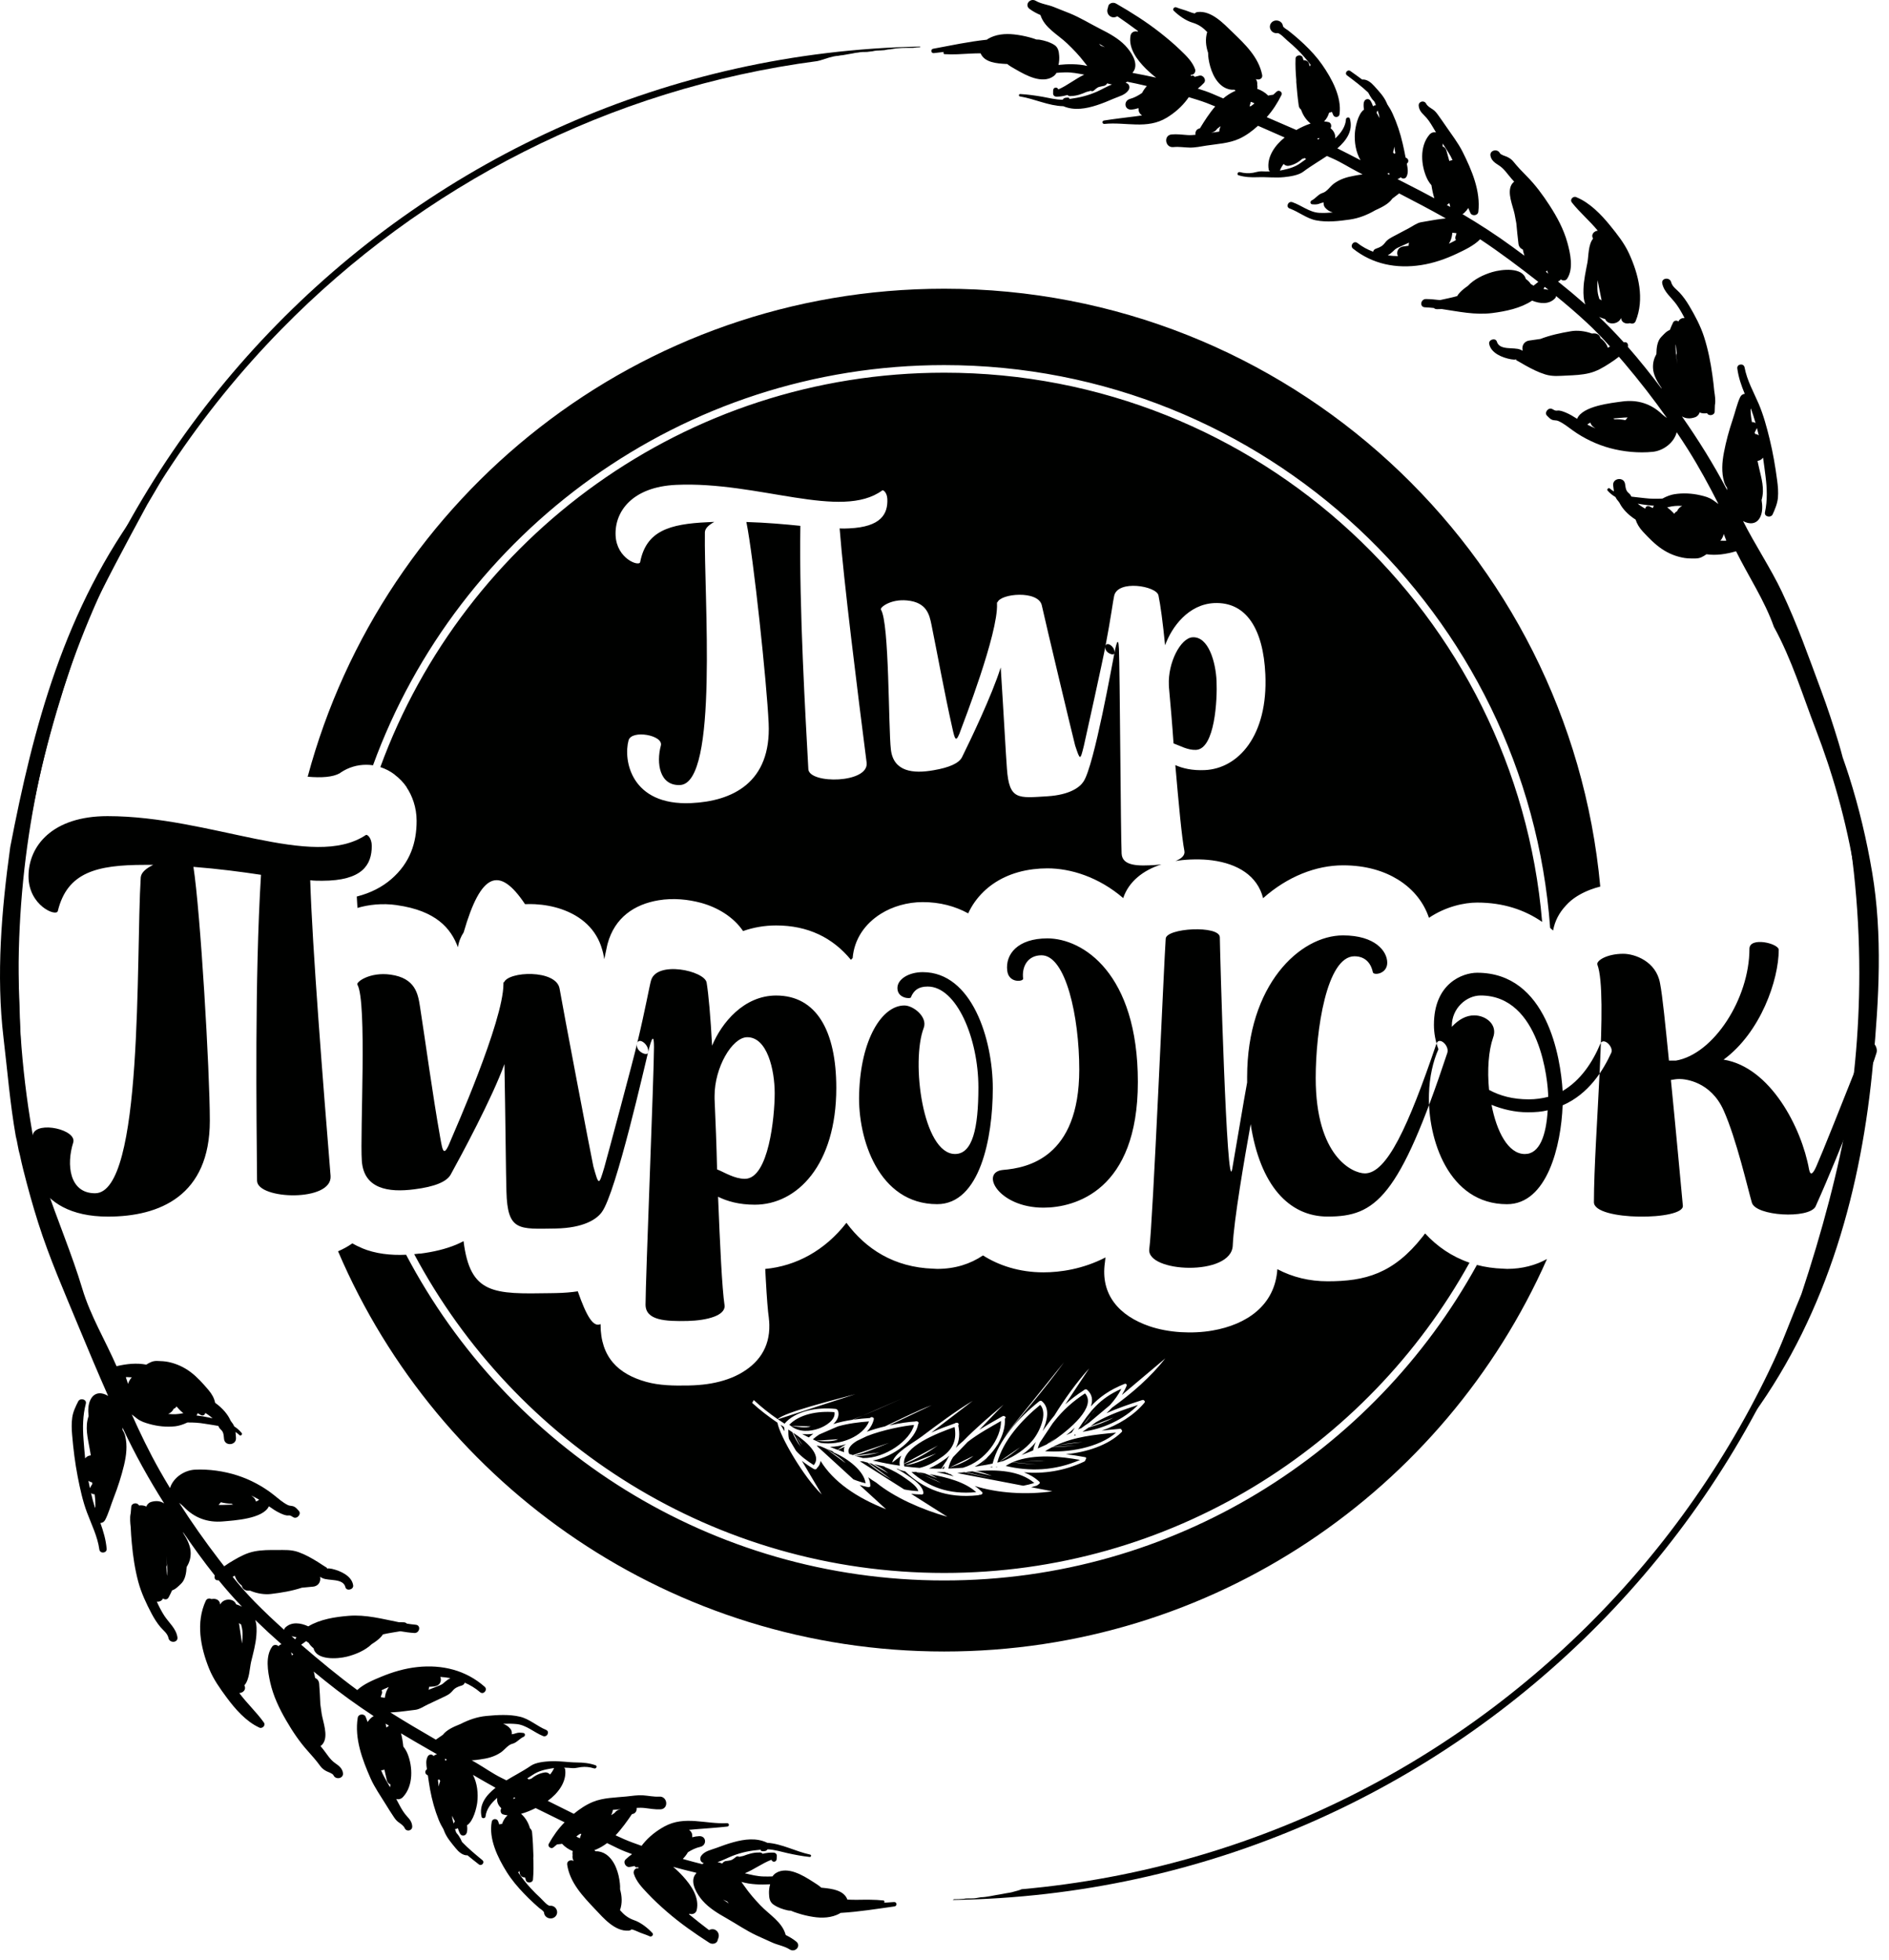 <?xml version="1.0" encoding="UTF-8"?> <svg xmlns="http://www.w3.org/2000/svg" xmlns:xlink="http://www.w3.org/1999/xlink" version="1.1" id="Layer_1" x="0px" y="0px" width="53px" height="55px" viewBox="0 0 53 55" xml:space="preserve"> <g> <g> <path fill-rule="evenodd" clip-rule="evenodd" fill="#000100" d="M22.932,1.714C17.075,2.487,11.835,5.219,7.898,9.236 c-4.563,4.656-7.377,11.034-7.377,18.069c0,3.687,0.777,7.318,2.303,10.675l-0.169,0.076c-1.537-3.381-2.32-7.038-2.32-10.751 c0-14.155,11.329-25.717,25.481-25.999l0,0.019c-0.057,0.001-0.136,0.008-0.193,0.017c-0.222,0-0.416-0.005-0.635,0.041 c-0.07,0.001-0.114,0.012-0.174,0.024c-0.034,0.001-0.068,0.003-0.101,0.007c-0.078,0.002-0.156,0.005-0.232,0.024 c-0.052,0.006-0.105,0.011-0.156,0.019c-0.094-0.001-0.171,0.001-0.252,0.018c-0.047,0.003-0.093,0.01-0.139,0.022 c-0.097,0.014-0.193,0.037-0.291,0.051c-0.039,0.002-0.079,0.008-0.118,0.017c-0.183,0.012-0.338,0.077-0.509,0.128 C22.988,1.698,22.96,1.705,22.932,1.714L22.932,1.714z M28.664,53.007c13.173-1.175,23.503-12.224,23.503-25.702 c0.001-1.882-0.203-3.763-0.609-5.6l0.181-0.04c0.41,1.852,0.613,3.743,0.613,5.64c0.001,14.233-11.434,25.794-25.618,26.003 l0.027-0.02c0.096,0,0.182-0.004,0.278-0.012v0c0.022-0.002,0.043-0.005,0.065-0.009l0.16-0.002v0 c0.099,0,0.158-0.016,0.247-0.031v0l0.009-0.002c0.062,0.001,0.183-0.015,0.254-0.029v0c0.122-0.027,0.238-0.042,0.361-0.065 c0.028-0.006,0.054-0.012,0.082-0.016v0c0.078-0.014,0.154-0.021,0.231-0.047C28.522,53.053,28.591,53.041,28.664,53.007 L28.664,53.007z M28.185,53.128L28.185,53.128L28.185,53.128z"></path> </g> <path fill-rule="evenodd" clip-rule="evenodd" fill="#000100" d="M52.528,24.48c-0.154-0.913-0.369-1.82-0.65-2.703 c-0.057-0.177-0.116-0.353-0.178-0.528c-0.035-0.136-0.073-0.272-0.114-0.408c-0.15-0.496-0.311-0.987-0.492-1.473 c-0.359-0.967-0.658-1.827-1.098-2.76c-0.303-0.644-0.773-1.352-1.091-1.989c0.17,0.096,0.379,0.101,0.482-0.112 c0.07-0.143,0.065-0.317,0.038-0.478c0.094-0.318-0.008-0.617-0.079-0.938c-0.009-0.039-0.023-0.096-0.035-0.159 c0.063-0.007,0.122-0.042,0.155-0.093c0.026,0.174,0.048,0.35,0.07,0.524c0.043,0.336,0.056,0.676-0.016,1.011 c-0.027,0.127,0.167,0.165,0.217,0.055c0.065-0.144,0.131-0.3,0.146-0.458c0.015-0.164,0.001-0.33-0.021-0.492 c-0.051-0.389-0.118-0.779-0.211-1.161c-0.081-0.332-0.174-0.677-0.309-0.992c-0.145-0.336-0.327-0.655-0.394-1.017 c-0.024-0.127-0.221-0.099-0.204,0.029c0.033,0.25,0.113,0.483,0.209,0.712c-0.052,0.005-0.101,0.034-0.129,0.092 c-0.084,0.176-0.142,0.432-0.213,0.641c-0.101,0.299-0.184,0.606-0.243,0.915c-0.052,0.275-0.073,0.556,0.007,0.826 c0.017,0.056,0.044,0.109,0.078,0.156c0.002,0.025,0.005,0.05,0.008,0.075c-0.005-0.01-0.01-0.019-0.015-0.028 c-0.372-0.707-0.797-1.388-1.256-2.044c0.1,0.06,0.224,0.076,0.376,0.022c0.056-0.02,0.104-0.075,0.121-0.133 c0.062,0.028,0.133,0.034,0.208,0.02c0.044,0.092,0.208,0.064,0.214-0.04c0.004-0.061,0.005-0.122,0.006-0.183 c0.014-0.073,0.012-0.152,0.006-0.216c-0.005-0.058-0.014-0.117-0.023-0.176c-0.013-0.15-0.032-0.299-0.053-0.451 c-0.05-0.364-0.122-0.724-0.234-1.075c-0.098-0.304-0.254-0.597-0.417-0.872c-0.077-0.13-0.164-0.254-0.267-0.366 c-0.085-0.092-0.206-0.166-0.239-0.296c-0.038-0.15-0.282-0.121-0.25,0.036c0.05,0.246,0.261,0.395,0.4,0.59 c0.083,0.117,0.158,0.246,0.226,0.381c-0.068-0.01-0.147,0.029-0.171,0.096c-0.045-0.036-0.122-0.034-0.154,0.035 c-0.031,0.066-0.061,0.134-0.088,0.203c-0.098,0.035-0.171,0.125-0.241,0.196c-0.113,0.115-0.134,0.309-0.136,0.48 c-0.067,0.12-0.102,0.244-0.095,0.393c0.008,0.192,0.118,0.386,0.231,0.546c0.005,0.012,0.009,0.024,0.013,0.035 c-0.302-0.4-0.618-0.797-0.951-1.177c0.019-0.055-0.007-0.13-0.077-0.131c-0.013,0-0.026,0.001-0.039,0.002 c-0.222-0.246-0.452-0.485-0.691-0.711c0.055,0.026,0.112,0.048,0.171,0.062c0.077,0.181,0.375,0.151,0.445-0.029 c0.004,0.014,0.007,0.027,0.011,0.041c0.029,0.101,0.146,0.129,0.241,0.101c0.054,0.027,0.129,0.016,0.158-0.054 c0.255-0.624,0.085-1.314-0.186-1.902c-0.135-0.293-0.328-0.534-0.53-0.783c-0.245-0.302-0.57-0.641-0.943-0.792 c-0.082-0.048-0.2,0.057-0.129,0.147c0.22,0.28,0.5,0.513,0.726,0.79c-0.101,0.009-0.194,0.104-0.138,0.211 c0.002,0.004,0.004,0.008,0.006,0.013c-0.138,0.164-0.125,0.495-0.158,0.669c-0.047,0.248-0.104,0.493-0.111,0.746 c-0.004,0.143,0,0.298,0.053,0.431c-0.251-0.221-0.507-0.436-0.769-0.645c0.033-0.01,0.063-0.031,0.079-0.06 c0.049,0.044,0.137,0.045,0.177-0.015c0.188-0.281,0.091-0.713,0.009-1.012c-0.103-0.375-0.288-0.719-0.499-1.045 c-0.188-0.291-0.397-0.575-0.642-0.822c-0.129-0.131-0.256-0.261-0.37-0.404c-0.053-0.066-0.101-0.098-0.176-0.136 c-0.05-0.025-0.183-0.056-0.209-0.108c-0.066-0.132-0.29-0.08-0.263,0.073c0.023,0.131,0.124,0.201,0.232,0.269 c0.152,0.095,0.24,0.241,0.356,0.373c0.025,0.029,0.051,0.057,0.077,0.086c-0.03,0.023-0.055,0.052-0.073,0.083 c-0.132,0.228,0.036,0.594,0.085,0.825c0.019,0.088,0.031,0.176,0.049,0.262c0.019,0.192,0.035,0.384,0.06,0.576 c0.011,0.083,0.061,0.134,0.122,0.158c0.012,0.06,0.027,0.118,0.046,0.175c-0.109-0.081-0.219-0.162-0.328-0.242 c-0.457-0.335-0.928-0.64-1.412-0.926c0.018-0.008,0.035-0.02,0.051-0.035c0.048-0.045,0.085-0.09,0.113-0.136 c0.019,0.045,0.038,0.09,0.058,0.136c0.045,0.103,0.212,0.081,0.224-0.032c0.067-0.582-0.185-1.168-0.442-1.682 c-0.125-0.25-0.307-0.481-0.464-0.713c-0.074-0.108-0.149-0.216-0.226-0.322c-0.047-0.064-0.084-0.113-0.152-0.157 c-0.065-0.043-0.144-0.087-0.181-0.158c-0.056-0.107-0.218-0.062-0.208,0.058c0.009,0.108,0.067,0.187,0.145,0.262 c0.108,0.103,0.179,0.215,0.255,0.343c0.029,0.048,0.057,0.097,0.086,0.145c-0.063-0.016-0.134,0-0.191,0.069 c-0.273,0.328-0.233,0.853-0.063,1.22c0.03,0.065,0.073,0.13,0.125,0.191c0.024,0.151,0.053,0.282,0.083,0.368 c-0.132-0.071-0.265-0.142-0.399-0.212c-0.212-0.111-0.426-0.22-0.639-0.328c0.035-0.008,0.068-0.025,0.093-0.052 c0.002,0.001,0.002,0.003,0.004,0.004c0.048,0.053,0.131,0.041,0.161-0.023c0.055-0.115,0.031-0.238,0.006-0.359 c0.009-0.008,0.017-0.017,0.024-0.026c0.03-0.039,0.022-0.096-0.018-0.125c-0.013-0.009-0.026-0.017-0.04-0.024 c-0.025-0.131-0.051-0.262-0.082-0.392c-0.066-0.286-0.159-0.57-0.282-0.838c-0.043-0.093-0.093-0.18-0.149-0.262 c-0.004-0.011-0.009-0.022-0.014-0.033c-0.081-0.19-0.214-0.325-0.351-0.478c-0.089-0.1-0.205-0.197-0.342-0.185 c-0.108-0.081-0.219-0.16-0.329-0.238c-0.081-0.058-0.174,0.063-0.094,0.122c0.205,0.154,0.411,0.309,0.594,0.482 c0.018,0.034,0.035,0.066,0.05,0.091c0.032,0.054,0.064,0.104,0.111,0.147c0.016,0.015,0.036,0.064,0.055,0.118 c-0.02-0.002-0.043,0.003-0.065,0.019c-0.005,0.003-0.01,0.007-0.015,0.011c-0.018-0.052-0.038-0.102-0.065-0.147 c-0.055-0.097-0.176-0.054-0.188,0.028c-0.001,0-0.002-0.001-0.004-0.001c-0.014,0.069-0.009,0.141,0.003,0.213 c-0.175,0.121-0.244,0.508-0.255,0.647c-0.02,0.261,0.025,0.544,0.157,0.772c-0.216-0.112-0.432-0.225-0.65-0.332 c0.258-0.224,0.448-0.498,0.351-0.835c-0.015-0.053-0.105-0.036-0.108,0.015c-0.012,0.207-0.137,0.386-0.303,0.541 c0.013-0.114-0.042-0.216-0.13-0.287c0.038-0.056,0.015-0.152-0.054-0.17c-0.042-0.011-0.084-0.016-0.128-0.019 c0.072-0.074,0.116-0.158,0.141-0.247c0.027-0.004,0.054-0.011,0.078-0.022c0.012,0.032,0.026,0.063,0.04,0.093 c0.037,0.079,0.162,0.063,0.174-0.025c0.068-0.484-0.217-1.003-0.486-1.39c-0.146-0.21-0.321-0.4-0.507-0.577 c-0.093-0.088-0.189-0.173-0.287-0.255c-0.053-0.045-0.108-0.088-0.162-0.131c-0.036-0.028-0.139-0.08-0.146-0.128 c-0.021-0.155-0.233-0.205-0.329-0.081c-0.097,0.125,0.013,0.307,0.172,0.284c0.069-0.01,0.23,0.167,0.281,0.209 c0.096,0.08,0.189,0.164,0.278,0.251c0.137,0.135,0.264,0.281,0.379,0.435c-0.013,0.011-0.024,0.023-0.034,0.039 c-0.002-0.017-0.005-0.033-0.008-0.05c-0.015-0.091-0.089-0.128-0.16-0.122c-0.008-0.026-0.016-0.052-0.025-0.078 c-0.032-0.093-0.195-0.07-0.199,0.028c-0.008,0.2,0.003,0.402,0.02,0.604c-0.002,0.02-0.001,0.04,0,0.06 c0.017,0.216,0.037,0.429,0.067,0.644c0.004,0.058,0.031,0.099,0.067,0.126c0.048,0.142,0.126,0.271,0.254,0.38 c0.005,0.004,0.01,0.008,0.015,0.011c-0.14,0.045-0.277,0.111-0.401,0.181c-0.277-0.121-0.554-0.24-0.831-0.36 c0.171-0.191,0.299-0.392,0.415-0.624c0.037-0.075-0.069-0.152-0.132-0.096c-0.034,0.03-0.067,0.061-0.1,0.091 c-0.046,0.009-0.096,0.01-0.14,0.025c-0.085-0.087-0.199-0.153-0.301-0.188c-0.003-0.001-0.005-0.001-0.007-0.002 c0.007-0.037,0.007-0.076-0.002-0.115c0.007-0.053-0.003-0.109-0.038-0.161c0.082,0.039,0.199-0.005,0.177-0.115 c-0.099-0.5-0.481-0.861-0.84-1.207c-0.248-0.239-0.584-0.601-0.968-0.558c-0.038,0.004-0.066,0.02-0.084,0.041 c-0.054-0.013-0.107-0.027-0.165-0.052c-0.114-0.048-0.238-0.072-0.352-0.12c-0.054-0.023-0.118,0.05-0.073,0.094 c0.138,0.136,0.341,0.281,0.529,0.336c0.174,0.051,0.295,0.141,0.411,0.262c0,0.001-0.001,0.002-0.001,0.004 c-0.058,0.196-0.037,0.392,0.026,0.579c0,0.062,0.006,0.122,0.013,0.168c0.043,0.283,0.167,0.637,0.428,0.796 c0.085,0.052,0.191,0.081,0.293,0.071c0.013,0.01,0.027,0.019,0.04,0.029c-0.015,0.006-0.031,0.013-0.046,0.02 c-0.11,0.052-0.21,0.119-0.303,0.197l-0.296-0.127c-0.135-0.058-0.276-0.106-0.419-0.149c0.061-0.048,0.12-0.1,0.173-0.158 c0.078-0.084-0.015-0.228-0.125-0.206c-0.046,0.01-0.092,0.022-0.136,0.035c-0.018-0.038-0.065-0.048-0.1-0.022 c-0.002-0.014-0.006-0.027-0.009-0.04c0.084,0.024,0.149-0.078,0.123-0.151c-0.076-0.215-0.246-0.377-0.408-0.533 c-0.182-0.176-0.375-0.338-0.574-0.495c-0.387-0.304-0.803-0.567-1.231-0.813C31.221,0.042,31.07,0.1,31.093,0.23 c-0.012-0.067-0.001-0.03-0.015,0.01c-0.046,0.126,0.053,0.265,0.196,0.244c0.029-0.004,0.054-0.014,0.075-0.028 c0.197,0.135,0.391,0.273,0.582,0.416c-0.005,0.005-0.01,0.01-0.015,0.015c-0.076-0.026-0.178,0.013-0.196,0.11 c-0.067,0.359,0.189,0.691,0.431,0.932c0.089,0.088,0.185,0.173,0.287,0.25C32.22,2.131,32,2.086,31.779,2.046 c0.002-0.007,0.004-0.014,0.005-0.021c0.012-0.011,0.022-0.024,0.03-0.038c0.134-0.23-0.089-0.548-0.245-0.711 c-0.192-0.199-0.442-0.335-0.689-0.46c-0.294-0.148-0.566-0.32-0.874-0.445c-0.141-0.058-0.285-0.11-0.425-0.169 c-0.168-0.071-0.361-0.086-0.521-0.179c-0.157-0.091-0.325,0.112-0.175,0.226c0.093,0.07,0.197,0.125,0.307,0.173 c0.115,0.362,0.482,0.542,0.751,0.799c0.174,0.166,0.332,0.331,0.478,0.522c0.028,0.036,0.056,0.072,0.085,0.108 c-0.133-0.032-0.268-0.045-0.404-0.048c-0.135-0.004-0.27,0.005-0.404,0.019c0.021-0.087,0.025-0.181,0.02-0.253 c-0.009-0.125-0.027-0.242-0.144-0.313c-0.122-0.075-0.261-0.116-0.402-0.141c-0.024-0.004-0.049-0.005-0.074-0.005 c-0.006,0-0.012,0-0.017,0c-0.065-0.026-0.132-0.045-0.199-0.063c-0.141-0.038-0.285-0.065-0.43-0.081 c-0.252-0.028-0.522-0.004-0.741,0.13c-0.008,0.005-0.014,0.011-0.02,0.018c-0.006,0.001-0.013,0.001-0.019,0.002 c-0.501,0.054-0.995,0.16-1.489,0.252c-0.081,0.015-0.065,0.132,0.018,0.123c0.093-0.01,0.185-0.021,0.279-0.033 c-0.019,0.019-0.01,0.06,0.022,0.062c0.244,0.015,0.487-0.002,0.731-0.016c0.097-0.005,0.189-0.008,0.28-0.007 c0.108,0.258,0.454,0.284,0.712,0.298c0.012,0,0.024,0.001,0.035,0.001c0.071,0.059,0.156,0.105,0.233,0.149 c0.167,0.096,0.337,0.191,0.524,0.246c0.176,0.052,0.38,0.064,0.536-0.048c0.039-0.028,0.068-0.061,0.089-0.098 c0.08-0.007,0.16-0.012,0.24-0.014c0.189-0.005,0.362,0.032,0.539,0.064c-0.253,0.118-0.471,0.303-0.727,0.414 c-0.031-0.081-0.147-0.061-0.146,0.031c0,0.025,0,0.051-0.001,0.076c-0.003,0.062,0.041,0.098,0.102,0.097 c0.105-0.001,0.203-0.019,0.299-0.048c0.025,0.026,0.062,0.04,0.108,0.03c0,0,0,0,0.001,0c0.153-0.004,0.292-0.056,0.429-0.116 c0.037-0.008,0.076-0.018,0.115-0.031c0.027,0.015,0.061,0.017,0.087-0.006c0.051-0.045,0.09-0.078,0.136-0.099 c0.037-0.011,0.075-0.02,0.113-0.027C31,2.413,31.042,2.381,31.065,2.338c0.043,0.016,0.088,0.026,0.134,0.032 c-0.146,0.057-0.29,0.142-0.41,0.196C30.535,2.68,30.287,2.74,30.02,2.775c-0.004,0-0.009,0.001-0.013,0.002 c-0.001-0.019-0.013-0.038-0.035-0.038c-0.085-0.002-0.124,0.008-0.157,0.058c-0.188,0.004-0.388-0.051-0.567-0.082 c-0.204-0.035-0.414-0.065-0.622-0.076c-0.045-0.002-0.053,0.06-0.009,0.067c0.409,0.066,0.8,0.265,1.218,0.274 c0.002,0.001,0.004,0.002,0.006,0.003c0.305,0.126,0.633,0.067,0.939-0.033c0.159-0.052,0.317-0.117,0.471-0.184 c0.148-0.064,0.318-0.098,0.412-0.237c0.046-0.067,0.029-0.168-0.056-0.198c-0.009-0.003-0.018-0.005-0.028-0.008 c0.016-0.007,0.031-0.018,0.045-0.03c0.168,0.033,0.336,0.069,0.503,0.109c0.017,0.004,0.034,0.008,0.051,0.012 c-0.053,0.058-0.099,0.124-0.135,0.194c-0.104,0.072-0.214,0.133-0.338,0.167c-0.189,0.052-0.162,0.316,0.043,0.299 c0.068-0.005,0.133-0.02,0.195-0.04c0,0.02,0.001,0.039,0.003,0.059c0.006,0.06,0.045,0.113,0.097,0.145 c-0.06,0.01-0.12,0.018-0.182,0.026c-0.298,0.038-0.592,0.071-0.887,0.118c-0.063,0.01-0.05,0.102,0.014,0.095 c0.601-0.061,1.194,0.162,1.748-0.175c0.223-0.136,0.421-0.308,0.575-0.516c0.014-0.019,0.028-0.039,0.042-0.06 c0.086,0.026,0.172,0.052,0.259,0.08c0.163,0.051,0.325,0.113,0.484,0.18c-0.165,0.19-0.303,0.408-0.43,0.616 c-0.069,0.01-0.132,0.065-0.125,0.157c0.001,0.008,0.001,0.016,0.002,0.023c-0.076,0.008-0.151,0.013-0.229,0.007 c-0.149-0.011-0.292-0.03-0.441-0.017c-0.236,0.022-0.185,0.381,0.051,0.355c0.152-0.017,0.304,0.012,0.456,0.014 c0.156,0.003,0.313-0.032,0.467-0.056c0.308-0.047,0.64-0.062,0.926-0.194c0.195-0.09,0.366-0.219,0.523-0.362 c0.249,0.11,0.498,0.22,0.748,0.329c-0.273,0.217-0.508,0.55-0.448,0.898c0.005,0.025,0.019,0.043,0.037,0.053 c-0.079,0.003-0.158,0.002-0.237-0.002c-0.077-0.003-0.163,0.028-0.239,0.041c-0.126,0.022-0.246,0.013-0.368-0.019 c-0.06-0.015-0.099,0.07-0.038,0.089c0.175,0.053,0.353,0.061,0.535,0.054c0.249-0.01,0.492,0.024,0.743-0.002 c0.161-0.017,0.402-0.051,0.535-0.151c0.12-0.091,0.248-0.173,0.375-0.255c0.089-0.057,0.189-0.119,0.291-0.188l0.154,0.068 c0.24,0.105,0.468,0.252,0.7,0.373c0.049,0.025,0.097,0.05,0.146,0.076C38.152,4.901,38.075,4.917,38,4.93 c-0.216,0.039-0.403,0.094-0.582,0.227C37.321,5.23,37.23,5.379,37.11,5.413c-0.124,0.036-0.196,0.156-0.308,0.211 c-0.049,0.023-0.045,0.103,0.015,0.108c0.065,0.005,0.14,0.009,0.202-0.018c0.039-0.017,0.078-0.026,0.118-0.035 c-0.006,0.052,0.008,0.107,0.042,0.147c0.06,0.07,0.134,0.112,0.215,0.135c-0.126,0.012-0.252,0.017-0.374,0.011 c-0.277-0.012-0.506-0.212-0.76-0.299c-0.119-0.041-0.194,0.135-0.075,0.178c0.255,0.091,0.475,0.281,0.743,0.332 c0.307,0.059,0.637,0.021,0.944-0.023c0.263-0.038,0.496-0.134,0.713-0.26c0.008-0.003,0.016-0.007,0.024-0.011 c0.182-0.083,0.358-0.174,0.457-0.317c0.064-0.048,0.127-0.097,0.19-0.145c0.441,0.227,0.879,0.458,1.31,0.701 C40.53,6.132,40.493,6.137,40.46,6.14c-0.198,0.022-0.392,0.064-0.588,0.095c-0.115,0.019-0.234,0.11-0.335,0.163 c-0.132,0.07-0.264,0.14-0.396,0.21c-0.114,0.061-0.207,0.102-0.283,0.205c-0.067,0.09-0.142,0.127-0.248,0.163 c-0.051,0.017-0.077,0.05-0.084,0.087c-0.157-0.059-0.306-0.139-0.441-0.245c-0.102-0.08-0.223,0.078-0.123,0.158 c0.549,0.438,1.217,0.57,1.914,0.461c0.349-0.054,0.684-0.171,1.001-0.321c0.2-0.095,0.478-0.223,0.651-0.403 c0.563,0.373,1.102,0.781,1.633,1.195c-0.045,0.035-0.089,0.071-0.134,0.107C43,8,42.974,7.984,42.949,7.968 c-0.027-0.044-0.065-0.085-0.111-0.121c-0.009-0.007-0.019-0.013-0.028-0.02c-0.093-0.337-0.678-0.273-0.946-0.192 c-0.24,0.072-0.504,0.197-0.681,0.387c-0.043,0.03-0.085,0.06-0.124,0.093c-0.069,0.057-0.132,0.119-0.176,0.193 c-0.159,0.045-0.324,0.076-0.483,0.112c-0.13-0.016-0.261-0.028-0.391-0.03c-0.152-0.002-0.187,0.226-0.031,0.232 c0.084,0.004,0.168,0.011,0.251,0.02c0.022,0.021,0.054,0.034,0.095,0.033c0.043-0.001,0.086-0.003,0.128-0.004 c0.471,0.069,0.932,0.174,1.42,0.112c0.373-0.048,0.796-0.134,1.114-0.348c0.222,0.089,0.48,0.115,0.65-0.071 c0.014-0.016,0.021-0.037,0.023-0.058c0.291,0.237,0.577,0.482,0.852,0.737c0.234,0.215,0.451,0.444,0.661,0.68 c-0.02,0.011-0.041,0.023-0.061,0.035c-0.009-0.028-0.02-0.055-0.033-0.079c-0.041-0.075-0.102-0.14-0.175-0.194 c-0.015-0.072-0.079-0.134-0.184-0.13c-0.019,0-0.037,0.002-0.056,0.003c-0.192-0.072-0.41-0.095-0.585-0.065 c-0.29,0.049-0.584,0.111-0.858,0.217c-0.104,0.015-0.208,0.03-0.313,0.045c-0.162,0.023-0.217,0.165-0.184,0.284 c0,0,0,0.001,0,0.001c-0.022-0.01-0.045-0.02-0.067-0.03c-0.179-0.079-0.581,0.033-0.658-0.223c-0.036-0.12-0.238-0.06-0.216,0.06 c0.049,0.264,0.375,0.391,0.615,0.434c0.023,0.004,0.047,0.007,0.071,0.008l0.033,0.001c0.043-0.011,0.053-0.007,0.032,0.011 c0.09,0.047,0.176,0.102,0.264,0.151c0.18,0.1,0.362,0.193,0.56,0.254c0.21,0.064,0.395,0.04,0.609,0.031 c0.211-0.009,0.417-0.018,0.623-0.068c0.214-0.052,0.392-0.157,0.574-0.276c0.087-0.056,0.176-0.117,0.259-0.184 c0.052,0.06,0.103,0.12,0.154,0.18c0.42,0.496,0.819,1.009,1.193,1.539c-0.045-0.033-0.092-0.065-0.135-0.105 c-0.31-0.296-0.688-0.416-1.117-0.358c-0.303,0.042-1.119,0.123-1.268,0.486c-0.102-0.065-0.202-0.127-0.317-0.175 c-0.061-0.025-0.166-0.068-0.234-0.056c-0.063,0.011-0.088-0.014-0.148-0.044c-0.108-0.056-0.231,0.104-0.145,0.188 c0.042,0.042,0.087,0.094,0.146,0.116c0.055,0.02,0.117,0.008,0.166,0.03c0.156,0.068,0.282,0.174,0.418,0.272 c0.305,0.218,0.671,0.393,1.036,0.491c0.379,0.103,0.808,0.144,1.2,0.104c0.299-0.03,0.6-0.257,0.672-0.55 c0.109,0.162,0.216,0.325,0.32,0.49c0.31,0.493,0.588,1.004,0.851,1.523c-0.051-0.037-0.102-0.073-0.154-0.109 c-0.112-0.077-0.224-0.105-0.357-0.136c-0.235-0.054-0.484-0.067-0.724-0.029c-0.092,0.014-0.22,0.058-0.336,0.123 c-0.164,0.009-0.329,0.008-0.49-0.012c-0.119-0.015-0.25-0.025-0.381-0.043c-0.006-0.011-0.012-0.022-0.018-0.033 c-0.027-0.054-0.082-0.076-0.111-0.127c-0.034-0.059-0.038-0.133-0.049-0.199c-0.034-0.208-0.36-0.162-0.333,0.048 c0.007,0.053,0.012,0.11,0.021,0.166c-0.041-0.024-0.08-0.051-0.116-0.083c-0.037-0.032-0.092,0.025-0.06,0.061 c0.065,0.074,0.14,0.132,0.221,0.179c0.011,0.024,0.023,0.047,0.039,0.068c0.045,0.061,0.061,0.07,0.081,0.111 c0.04,0.079,0.095,0.15,0.154,0.215c0.084,0.092,0.183,0.171,0.289,0.239c0.041,0.123,0.105,0.231,0.208,0.341 c0.162,0.174,0.332,0.35,0.53,0.483c0.192,0.13,0.402,0.214,0.633,0.252c0.104,0.017,0.21,0.015,0.315,0.014 c0.128-0.002,0.207-0.053,0.303-0.118c0.276,0.04,0.552-0.004,0.83-0.084c0.35,0.709,0.797,1.373,1.061,2.12 c0.509,0.928,0.805,1.917,1.178,2.885c0.118,0.306,0.227,0.613,0.33,0.922c0.011,0.034,0.022,0.067,0.033,0.1 c0.004,0.012,0.008,0.025,0.012,0.037c0.462,1.424,0.766,2.889,0.9,4.384c0.17,3.532-0.526,6.901-1.681,10.396 c-0.464,1.096-0.887,2.358-1.513,3.377c-0.106,0.286,0.024,0.193,0.157,0.009c2.099-2.895,3.052-6.391,3.368-9.89 C52.717,28.034,52.823,26.229,52.528,24.48L52.528,24.48z M49.347,12.217L49.347,12.217c-0.03-0.023-0.066-0.038-0.103-0.04 c-0.004-0.014-0.009-0.028-0.013-0.043c0.022-0.041,0.044-0.082,0.063-0.125C49.312,12.078,49.329,12.147,49.347,12.217 L49.347,12.217z M49.117,11.496L49.117,11.496c0.002-0.013,0.005-0.025,0.007-0.038c0.05,0.137,0.093,0.275,0.133,0.415 c-0.029-0.023-0.067-0.035-0.102-0.028C49.132,11.73,49.12,11.613,49.117,11.496L49.117,11.496z M47.024,9.937L47.024,9.937 c-0.011-0.098-0.015-0.191-0.011-0.28c0.003,0.015,0.006,0.031,0.009,0.047c0.007,0.07,0.015,0.139,0.023,0.209 c-0.01,0.019-0.015,0.043-0.012,0.071c0.009,0.071,0.018,0.148,0.028,0.228C47.047,10.12,47.034,10.028,47.024,9.937L47.024,9.937z M44.824,7.86L44.824,7.86c0.037,0.189,0.075,0.378,0.112,0.567c-0.015-0.009-0.029-0.018-0.043-0.027 c-0.01-0.006-0.016-0.01-0.021-0.012c0-0.006-0.002-0.017-0.009-0.038C44.809,8.201,44.813,8.025,44.824,7.86L44.824,7.86z M30.883,1.281L30.883,1.281c-0.017-0.018-0.033-0.035-0.049-0.053C30.89,1.259,30.946,1.291,31,1.325 C30.96,1.311,30.921,1.296,30.883,1.281L30.883,1.281z M34.206,3.694L34.206,3.694c-0.009,0.001-0.017,0.002-0.026,0.003 c-0.063,0.008-0.125,0.017-0.188,0.025c0.001-0.001,0.002-0.003,0.003-0.004c0.008-0.001,0.016-0.003,0.024-0.006 c0.042-0.013,0.072-0.032,0.103-0.063c0.011-0.01,0.018-0.022,0.024-0.033c0.033-0.025,0.067-0.051,0.1-0.076 C34.226,3.589,34.212,3.64,34.206,3.694L34.206,3.694z M35.103,2.975L35.103,2.975c-0.015,0.001-0.03,0.004-0.045,0.008 c0.01-0.029,0.02-0.059,0.027-0.089c0.003-0.012,0.004-0.024,0.004-0.035c0.042,0.007,0.077,0.022,0.106,0.044 C35.164,2.925,35.133,2.949,35.103,2.975L35.103,2.975z M36.491,4.573L36.491,4.573c-0.146,0.108-0.317,0.159-0.495,0.197 c-0.028,0.006-0.057,0.011-0.086,0.016c0.025-0.067,0.062-0.129,0.105-0.186c0.036,0.04,0.09,0.063,0.151,0.051 c0.147-0.029,0.267-0.101,0.372-0.194c0.024-0.006,0.047-0.014,0.07-0.021c0.012,0.01,0.024,0.019,0.037,0.027 C36.594,4.499,36.542,4.536,36.491,4.573L36.491,4.573z M36.989,3.913L36.989,3.913c-0.009-0.004-0.018-0.008-0.027-0.012 c0.004-0.007,0.008-0.015,0.011-0.022c0.02-0.003,0.036-0.004,0.05-0.002C37.011,3.889,37,3.9,36.989,3.913L36.989,3.913z M38.623,3.169L38.623,3.169c0.004-0.026,0.013-0.049,0.029-0.065c0.001,0,0.001-0.001,0.001-0.001 c0.001,0.002,0.001,0.004,0.002,0.006c0.016,0.044,0.029,0.09,0.041,0.135c0.002,0.023,0.002,0.046,0.004,0.069 C38.68,3.261,38.655,3.212,38.623,3.169L38.623,3.169z M38.924,4.875L38.924,4.875c0.018-0.007,0.035-0.016,0.05-0.026 c0.001,0.007,0.002,0.014,0.003,0.021c0.001,0.013,0.005,0.025,0.008,0.036C38.964,4.896,38.944,4.885,38.924,4.875L38.924,4.875z M39.085,4.274L39.085,4.274c0.017-0.051,0.028-0.105,0.034-0.16c0.011,0.061,0.021,0.122,0.03,0.183 c-0.011,0.005-0.023,0.012-0.033,0.019c-0.002-0.004-0.005-0.007-0.007-0.011C39.103,4.296,39.094,4.285,39.085,4.274L39.085,4.274 z M39.53,6.821L39.53,6.821c-0.007,0.026-0.009,0.051-0.007,0.074c-0.063,0.007-0.121,0.014-0.167,0.022 c0,0.001,0.001,0.002,0.001,0.002c-0.141,0.023-0.185,0.168-0.136,0.267c-0.096-0.001-0.191-0.008-0.285-0.021 c0.049-0.027,0.093-0.061,0.134-0.1c0.057-0.055,0.081-0.084,0.154-0.117c0.104-0.047,0.207-0.093,0.31-0.14 C39.533,6.814,39.531,6.817,39.53,6.821L39.53,6.821z M40.662,5.697L40.662,5.697c0.012,0.035,0.022,0.072,0.028,0.109 c-0.033-0.018-0.065-0.036-0.097-0.055C40.618,5.739,40.641,5.721,40.662,5.697L40.662,5.697z M40.84,6.629L40.84,6.629 c-0.015,0.035-0.009,0.074,0.009,0.107C40.825,6.75,40.8,6.764,40.775,6.777c-0.041,0.021-0.082,0.042-0.123,0.061 c0.048-0.076,0.081-0.166,0.093-0.274c0.001-0.011,0.001-0.022,0.001-0.032c0.016,0.001,0.032,0.001,0.047,0.002 c0.024,0.001,0.047,0.004,0.071,0.008C40.859,6.57,40.854,6.597,40.84,6.629L40.84,6.629z M40.664,4.517L40.664,4.517 c-0.027-0.09-0.052-0.181-0.077-0.275c-0.016-0.072-0.06-0.116-0.112-0.134c0.002-0.027,0.004-0.053,0.005-0.08 c0.05,0.081,0.1,0.161,0.152,0.24c0.046,0.069,0.086,0.145,0.122,0.224C40.723,4.495,40.692,4.504,40.664,4.517L40.664,4.517z M43.305,8.108L43.305,8.108c0.013-0.019,0.024-0.039,0.035-0.06c0.035,0.028,0.07,0.056,0.105,0.084 C43.4,8.121,43.354,8.115,43.305,8.108L43.305,8.108z M43.373,7.625L43.373,7.625c0.013-0.01,0.025-0.022,0.035-0.035 c0.008,0.03,0.019,0.059,0.031,0.087C43.417,7.66,43.395,7.643,43.373,7.625L43.373,7.625z M44.537,11.914L44.537,11.914 c0.021-0.023,0.052-0.042,0.086-0.056c0.012,0.047,0.04,0.091,0.087,0.124c0.017,0.013,0.035,0.025,0.053,0.038 C44.686,11.987,44.611,11.952,44.537,11.914L44.537,11.914z M45.653,11.728L45.653,11.728c-0.016,0.021-0.032,0.041-0.048,0.061 c-0.1-0.02-0.2-0.03-0.3-0.025c-0.016-0.007-0.03-0.014-0.045-0.022c0.07-0.006,0.141-0.012,0.211-0.018 c0.068-0.006,0.133-0.011,0.195-0.012C45.662,11.718,45.657,11.723,45.653,11.728L45.653,11.728z M46.373,14.256L46.373,14.256 c-0.028-0.015-0.056-0.03-0.084-0.045c-0.064-0.036-0.126,0.009-0.128,0.062c-0.05-0.029-0.099-0.059-0.147-0.092 c-0.022-0.016-0.044-0.033-0.065-0.05c0.033,0.006,0.066,0.012,0.099,0.017c0.12,0.021,0.237,0.034,0.356,0.041 C46.39,14.211,46.38,14.233,46.373,14.256L46.373,14.256z M47.053,14.346L47.053,14.346c-0.034,0.012-0.061,0.039-0.076,0.07 c-0.059-0.059-0.117-0.12-0.183-0.166c-0.007-0.004-0.013-0.008-0.019-0.012c0.005-0.002,0.01-0.003,0.015-0.005 c0.134-0.035,0.26-0.048,0.398-0.038c0.004,0,0.008,0.001,0.011,0.001C47.133,14.222,47.079,14.28,47.053,14.346L47.053,14.346z M48.426,15.172L48.426,15.172c-0.053,0-0.107,0-0.16-0.001c0.015-0.015,0.029-0.032,0.041-0.052 c0.028-0.045,0.046-0.091,0.058-0.136c0.006,0.018,0.013,0.036,0.02,0.055c0.016,0.041,0.033,0.082,0.048,0.124 C48.431,15.166,48.428,15.169,48.426,15.172z"></path> <path fill-rule="evenodd" clip-rule="evenodd" fill="#000100" d="M0.099,29.124c0.11,0.919,0.18,1.825,0.343,2.752 c0.048,0.179,0.064,0.357,0.117,0.535c0.029,0.138,0.06,0.275,0.095,0.413c0.126,0.502,0.264,1.001,0.421,1.494 c0.312,0.983,0.729,1.93,1.123,2.884c0.272,0.657,0.548,1.313,0.836,1.965c-0.165-0.105-0.374-0.119-0.487,0.089 c-0.076,0.14-0.08,0.314-0.061,0.476c-0.109,0.313-0.022,0.616,0.034,0.941c0.007,0.039,0.018,0.097,0.028,0.161 c-0.064,0.004-0.124,0.036-0.159,0.086c-0.018-0.175-0.031-0.351-0.045-0.526c-0.026-0.338-0.023-0.678,0.064-1.009 c0.033-0.125-0.158-0.173-0.214-0.065c-0.072,0.141-0.145,0.293-0.167,0.451c-0.023,0.163-0.017,0.329-0.003,0.492 c0.033,0.391,0.081,0.784,0.156,1.169c0.065,0.335,0.141,0.685,0.261,1.005c0.128,0.343,0.295,0.67,0.346,1.036 c0.017,0.128,0.216,0.11,0.205-0.019c-0.021-0.251-0.091-0.488-0.175-0.722c0.052-0.003,0.103-0.029,0.133-0.086 c0.092-0.172,0.163-0.425,0.243-0.63c0.115-0.294,0.212-0.597,0.286-0.903c0.065-0.272,0.1-0.552,0.033-0.825 c-0.014-0.057-0.038-0.111-0.071-0.16c-0.001-0.025-0.003-0.05-0.005-0.075c0.005,0.01,0.009,0.02,0.014,0.029 c0.338,0.724,0.729,1.424,1.157,2.101c-0.098-0.065-0.22-0.087-0.374-0.04c-0.056,0.017-0.107,0.07-0.128,0.127 c-0.061-0.031-0.131-0.04-0.206-0.03c-0.04-0.093-0.204-0.074-0.216,0.031c-0.007,0.061-0.011,0.122-0.015,0.182 c-0.018,0.073-0.019,0.152-0.016,0.215c0.002,0.058,0.008,0.118,0.015,0.177c0.006,0.15,0.017,0.3,0.031,0.453 c0.033,0.367,0.087,0.729,0.182,1.085c0.083,0.309,0.224,0.608,0.374,0.892c0.071,0.134,0.151,0.262,0.249,0.378 c0.081,0.096,0.198,0.176,0.224,0.307c0.031,0.152,0.276,0.135,0.251-0.024c-0.038-0.248-0.242-0.407-0.372-0.609 c-0.078-0.121-0.146-0.254-0.207-0.391c0.068,0.013,0.148-0.022,0.175-0.088c0.043,0.038,0.12,0.04,0.156-0.027 c0.035-0.064,0.067-0.131,0.098-0.199c0.099-0.03,0.177-0.116,0.25-0.184c0.118-0.11,0.149-0.302,0.159-0.473 c0.073-0.116,0.113-0.239,0.113-0.388c0.001-0.192-0.099-0.391-0.205-0.557c-0.004-0.012-0.007-0.024-0.012-0.036 c0.283,0.414,0.579,0.826,0.894,1.221c-0.022,0.054,0.001,0.13,0.07,0.134c0.013,0.001,0.026,0,0.038,0 c0.21,0.257,0.428,0.506,0.656,0.743c-0.053-0.029-0.109-0.053-0.167-0.07c-0.068-0.184-0.367-0.168-0.445,0.008 c-0.003-0.014-0.006-0.028-0.009-0.041c-0.025-0.103-0.14-0.136-0.236-0.112c-0.053-0.029-0.128-0.021-0.16,0.046 c-0.284,0.611-0.148,1.309,0.095,1.91c0.122,0.299,0.302,0.549,0.493,0.808c0.231,0.313,0.539,0.667,0.904,0.836 c0.08,0.052,0.202-0.048,0.136-0.14c-0.207-0.29-0.475-0.536-0.688-0.824c0.102-0.004,0.199-0.094,0.148-0.204 c-0.002-0.004-0.004-0.008-0.006-0.013c0.146-0.157,0.148-0.488,0.19-0.661c0.059-0.245,0.128-0.488,0.147-0.74 c0.011-0.143,0.013-0.298-0.032-0.433c0.24,0.233,0.486,0.46,0.737,0.681c-0.034,0.009-0.065,0.028-0.081,0.056 c-0.047-0.046-0.134-0.052-0.177,0.006c-0.202,0.271-0.126,0.708-0.058,1.011c0.085,0.379,0.253,0.732,0.449,1.068 c0.174,0.3,0.369,0.593,0.602,0.852c0.123,0.137,0.243,0.273,0.35,0.421c0.049,0.068,0.096,0.103,0.17,0.145 c0.049,0.027,0.18,0.065,0.204,0.118c0.059,0.135,0.286,0.094,0.266-0.061c-0.017-0.132-0.114-0.206-0.219-0.279 c-0.147-0.102-0.228-0.252-0.338-0.39c-0.024-0.03-0.048-0.059-0.073-0.089c0.031-0.021,0.058-0.05,0.077-0.08 c0.143-0.221-0.007-0.595-0.045-0.828c-0.014-0.089-0.023-0.176-0.037-0.264c-0.01-0.193-0.016-0.386-0.033-0.578 c-0.007-0.083-0.054-0.137-0.114-0.163c-0.009-0.06-0.022-0.12-0.038-0.177c0.105,0.086,0.211,0.172,0.317,0.258 c0.44,0.356,0.896,0.683,1.366,0.992c-0.018,0.008-0.036,0.018-0.053,0.032c-0.05,0.042-0.089,0.086-0.119,0.131 c-0.017-0.046-0.034-0.092-0.052-0.138c-0.04-0.105-0.207-0.091-0.225,0.021c-0.094,0.578,0.129,1.176,0.361,1.701 c0.113,0.255,0.284,0.496,0.43,0.735c0.068,0.112,0.138,0.222,0.211,0.331c0.044,0.066,0.079,0.117,0.144,0.164 c0.064,0.046,0.14,0.094,0.173,0.167c0.05,0.11,0.215,0.072,0.21-0.048c-0.004-0.108-0.058-0.19-0.132-0.268 c-0.102-0.109-0.169-0.224-0.238-0.355c-0.026-0.049-0.052-0.099-0.079-0.149c0.062,0.019,0.134,0.007,0.194-0.059 c0.289-0.315,0.273-0.841,0.122-1.215c-0.027-0.066-0.067-0.134-0.117-0.197c-0.016-0.152-0.04-0.284-0.065-0.371 c0.129,0.077,0.258,0.154,0.389,0.23c0.207,0.121,0.415,0.24,0.623,0.359c-0.035,0.006-0.069,0.021-0.096,0.048 c-0.001-0.001-0.002-0.003-0.003-0.004c-0.045-0.055-0.128-0.047-0.162,0.015c-0.061,0.112-0.042,0.236-0.023,0.358 c-0.009,0.008-0.017,0.016-0.025,0.025c-0.032,0.038-0.026,0.094,0.012,0.125c0.012,0.01,0.025,0.019,0.039,0.026 c0.019,0.132,0.039,0.264,0.062,0.395c0.053,0.289,0.132,0.577,0.242,0.85c0.038,0.094,0.084,0.184,0.136,0.268 c0.004,0.011,0.008,0.023,0.012,0.034c0.073,0.194,0.199,0.335,0.328,0.494c0.084,0.104,0.196,0.206,0.333,0.201 c0.104,0.087,0.211,0.17,0.317,0.253c0.078,0.061,0.177-0.054,0.1-0.118c-0.198-0.163-0.396-0.328-0.571-0.51 c-0.016-0.034-0.031-0.067-0.045-0.093c-0.03-0.055-0.06-0.106-0.104-0.151c-0.016-0.016-0.033-0.066-0.049-0.12 c0.02,0.003,0.042-0.001,0.065-0.015c0.005-0.003,0.01-0.007,0.015-0.01c0.015,0.052,0.034,0.104,0.058,0.15 c0.051,0.1,0.174,0.062,0.19-0.019c0.001,0,0.002,0.001,0.003,0.001c0.018-0.068,0.016-0.141,0.007-0.213 c0.18-0.112,0.268-0.496,0.286-0.634c0.032-0.26,0.001-0.544-0.12-0.779c0.211,0.122,0.42,0.245,0.634,0.362 c-0.269,0.211-0.472,0.476-0.391,0.818c0.013,0.053,0.103,0.042,0.109-0.01c0.023-0.206,0.156-0.379,0.329-0.526 c-0.019,0.113,0.032,0.217,0.116,0.293c-0.04,0.054-0.023,0.151,0.046,0.172c0.041,0.013,0.083,0.02,0.127,0.025 c-0.076,0.071-0.123,0.152-0.152,0.24c-0.028,0.002-0.054,0.009-0.079,0.018c-0.011-0.032-0.023-0.064-0.035-0.096 c-0.034-0.081-0.159-0.071-0.176,0.017c-0.092,0.481,0.169,1.012,0.419,1.412c0.136,0.217,0.302,0.415,0.48,0.6 c0.088,0.093,0.18,0.182,0.274,0.269c0.051,0.047,0.103,0.093,0.155,0.139c0.034,0.029,0.135,0.086,0.139,0.135 c0.013,0.156,0.223,0.216,0.325,0.097c0.103-0.12,0.002-0.308-0.158-0.292c-0.07,0.007-0.222-0.178-0.271-0.222 c-0.092-0.085-0.181-0.173-0.265-0.264c-0.131-0.142-0.25-0.294-0.358-0.452c0.013-0.01,0.026-0.022,0.036-0.037 c0.002,0.016,0.004,0.033,0.006,0.05c0.011,0.091,0.082,0.132,0.153,0.13c0.007,0.026,0.014,0.052,0.021,0.078 c0.027,0.095,0.192,0.08,0.2-0.019c0.018-0.199,0.017-0.401,0.009-0.604c0.002-0.019,0.003-0.04,0.003-0.06 c-0.006-0.216-0.016-0.431-0.036-0.647c-0.002-0.058-0.026-0.1-0.061-0.129c-0.041-0.144-0.113-0.277-0.235-0.392 c-0.005-0.004-0.009-0.008-0.015-0.012c0.142-0.038,0.282-0.098,0.41-0.161c0.271,0.134,0.542,0.266,0.812,0.399 c-0.18,0.183-0.317,0.377-0.444,0.604c-0.041,0.072,0.062,0.155,0.127,0.103c0.036-0.029,0.071-0.058,0.105-0.087 c0.046-0.007,0.096-0.006,0.141-0.018c0.081,0.091,0.191,0.162,0.292,0.202c0.002,0.001,0.005,0.002,0.007,0.002 c-0.008,0.036-0.01,0.075-0.003,0.115c-0.01,0.053-0.002,0.109,0.03,0.163c-0.08-0.043-0.199-0.005-0.182,0.107 c0.076,0.504,0.439,0.883,0.781,1.245c0.237,0.251,0.555,0.628,0.94,0.604c0.038-0.002,0.066-0.017,0.086-0.037 c0.054,0.015,0.106,0.032,0.162,0.059c0.111,0.054,0.234,0.084,0.346,0.137c0.053,0.026,0.12-0.044,0.077-0.091 c-0.131-0.142-0.326-0.297-0.513-0.361c-0.171-0.059-0.288-0.155-0.398-0.282c0.001-0.001,0.001-0.002,0.001-0.003 c0.068-0.193,0.055-0.39,0.002-0.58c0.003-0.063-0.001-0.122-0.006-0.168c-0.029-0.286-0.137-0.644-0.39-0.816 c-0.082-0.056-0.187-0.09-0.289-0.085c-0.012-0.011-0.026-0.02-0.039-0.03c0.016-0.006,0.032-0.012,0.047-0.018 c0.113-0.047,0.216-0.109,0.312-0.182l0.289,0.141c0.132,0.064,0.271,0.119,0.412,0.169c-0.064,0.045-0.125,0.094-0.181,0.149 c-0.081,0.08,0.004,0.229,0.115,0.211c0.047-0.007,0.093-0.017,0.138-0.028c0.016,0.039,0.063,0.052,0.099,0.027 c0.002,0.014,0.004,0.027,0.007,0.041c-0.083-0.029-0.152,0.071-0.13,0.144c0.066,0.219,0.228,0.388,0.382,0.552 c0.173,0.184,0.358,0.356,0.55,0.522c0.372,0.323,0.775,0.604,1.19,0.871c0.096,0.062,0.25,0.01,0.233-0.12 c0.009,0.068-0.001,0.031,0.016-0.009c0.052-0.124-0.04-0.267-0.184-0.253c-0.029,0.003-0.054,0.012-0.076,0.024 c-0.19-0.144-0.378-0.292-0.562-0.444c0.005-0.005,0.011-0.01,0.015-0.015c0.075,0.03,0.178-0.005,0.201-0.1 c0.084-0.356-0.156-0.699-0.386-0.951c-0.084-0.093-0.177-0.182-0.275-0.264c0.216,0.059,0.433,0.115,0.651,0.166 c-0.003,0.007-0.005,0.014-0.006,0.021c-0.012,0.011-0.023,0.024-0.032,0.037c-0.144,0.223,0.062,0.552,0.211,0.722 c0.183,0.209,0.426,0.356,0.667,0.492c0.286,0.162,0.55,0.346,0.851,0.487c0.138,0.065,0.279,0.124,0.417,0.189 c0.165,0.079,0.356,0.103,0.512,0.203c0.153,0.098,0.329-0.097,0.186-0.218c-0.089-0.075-0.192-0.134-0.298-0.187 c-0.098-0.367-0.455-0.564-0.712-0.834c-0.166-0.174-0.316-0.347-0.452-0.544c-0.026-0.037-0.052-0.075-0.08-0.112 c0.131,0.038,0.265,0.058,0.402,0.067c0.135,0.01,0.27,0.008,0.405,0c-0.026,0.086-0.034,0.18-0.032,0.252 c0.003,0.125,0.015,0.243,0.129,0.32c0.119,0.081,0.255,0.129,0.395,0.16c0.024,0.005,0.049,0.008,0.073,0.008 c0.007,0,0.012,0.001,0.017,0.001c0.064,0.029,0.13,0.051,0.196,0.072c0.139,0.045,0.281,0.079,0.426,0.101 c0.251,0.041,0.521,0.029,0.746-0.094c0.008-0.005,0.015-0.011,0.021-0.017c0.006,0,0.013,0,0.019-0.001 c0.503-0.03,1.001-0.112,1.499-0.181c0.081-0.011,0.071-0.128-0.012-0.123c-0.094,0.005-0.187,0.012-0.28,0.019 c0.02-0.019,0.012-0.06-0.019-0.063c-0.243-0.027-0.487-0.022-0.731-0.019c-0.097,0.001-0.189-0.001-0.28-0.006 c-0.095-0.263-0.439-0.306-0.697-0.331c-0.011-0.001-0.024-0.002-0.035-0.003c-0.068-0.062-0.151-0.113-0.225-0.16 c-0.162-0.104-0.328-0.207-0.512-0.271c-0.172-0.06-0.376-0.083-0.538,0.022c-0.04,0.026-0.071,0.058-0.094,0.093 c-0.08,0.003-0.16,0.004-0.24,0.002c-0.189-0.003-0.36-0.049-0.536-0.09c0.259-0.106,0.485-0.28,0.746-0.379 c0.027,0.083,0.145,0.069,0.147-0.023c0.001-0.025,0.002-0.05,0.004-0.076c0.006-0.062-0.036-0.1-0.097-0.102 c-0.105-0.004-0.204,0.009-0.301,0.033c-0.024-0.028-0.06-0.044-0.106-0.035c0,0,0,0-0.001,0c-0.153-0.003-0.294,0.042-0.434,0.095 c-0.037,0.006-0.077,0.015-0.117,0.025c-0.026-0.016-0.06-0.02-0.087,0.002c-0.053,0.043-0.094,0.074-0.141,0.092 c-0.037,0.009-0.075,0.017-0.114,0.021c-0.064,0.001-0.107,0.031-0.132,0.073c-0.042-0.018-0.087-0.03-0.133-0.038 c0.149-0.05,0.296-0.128,0.419-0.176c0.259-0.102,0.51-0.15,0.778-0.172c0.005,0,0.009-0.001,0.013-0.001 c0.001,0.019,0.012,0.039,0.034,0.04c0.085,0.006,0.124-0.002,0.16-0.051c0.188,0.005,0.385,0.069,0.563,0.108 c0.202,0.045,0.41,0.084,0.617,0.106c0.045,0.005,0.056-0.057,0.012-0.067c-0.405-0.086-0.786-0.303-1.204-0.331 c-0.002-0.001-0.004-0.002-0.006-0.004c-0.299-0.141-0.629-0.097-0.939-0.012c-0.162,0.044-0.323,0.102-0.479,0.161 c-0.152,0.057-0.322,0.083-0.423,0.217c-0.049,0.065-0.037,0.167,0.046,0.201c0.009,0.004,0.018,0.006,0.027,0.009 c-0.017,0.006-0.032,0.017-0.046,0.028c-0.166-0.041-0.333-0.085-0.497-0.132c-0.017-0.005-0.034-0.01-0.05-0.015 c0.056-0.055,0.105-0.119,0.144-0.187c0.107-0.067,0.22-0.123,0.346-0.151c0.191-0.043,0.177-0.308-0.028-0.301 c-0.068,0.003-0.133,0.014-0.196,0.032c0.001-0.02,0-0.039-0.001-0.059c-0.002-0.061-0.039-0.115-0.09-0.149 c0.06-0.007,0.121-0.012,0.183-0.017c0.299-0.024,0.595-0.043,0.893-0.076c0.063-0.007,0.054-0.099-0.009-0.095 c-0.603,0.032-1.185-0.219-1.754,0.091c-0.229,0.125-0.435,0.287-0.599,0.487c-0.015,0.018-0.03,0.038-0.045,0.058 c-0.085-0.03-0.17-0.06-0.255-0.092c-0.16-0.059-0.319-0.129-0.475-0.203c0.174-0.183,0.323-0.394,0.46-0.595 c0.069-0.007,0.134-0.059,0.132-0.151c0-0.008,0-0.016-0.001-0.024c0.076-0.004,0.152-0.005,0.229,0.004 c0.148,0.018,0.29,0.044,0.44,0.037c0.237-0.01,0.203-0.371-0.034-0.357c-0.153,0.01-0.303-0.026-0.455-0.036 c-0.156-0.01-0.314,0.017-0.469,0.033c-0.311,0.032-0.642,0.031-0.934,0.15c-0.199,0.081-0.375,0.201-0.54,0.336 c-0.243-0.122-0.487-0.244-0.731-0.364c0.283-0.205,0.533-0.525,0.49-0.876c-0.003-0.025-0.016-0.044-0.034-0.055 c0.079,0.001,0.158,0.005,0.236,0.013c0.076,0.007,0.165-0.02,0.241-0.029c0.126-0.016,0.246-0.002,0.367,0.036 c0.059,0.019,0.102-0.065,0.042-0.087c-0.172-0.061-0.35-0.078-0.532-0.079c-0.249-0.003-0.491-0.048-0.742-0.034 c-0.161,0.009-0.404,0.032-0.541,0.126c-0.125,0.086-0.256,0.161-0.387,0.236c-0.092,0.052-0.194,0.11-0.299,0.174l-0.151-0.075 c-0.234-0.116-0.456-0.274-0.681-0.406c-0.047-0.028-0.095-0.054-0.142-0.082c0.074-0.001,0.152-0.013,0.227-0.023 c0.217-0.029,0.407-0.074,0.592-0.199c0.101-0.068,0.199-0.212,0.32-0.241c0.125-0.029,0.203-0.147,0.318-0.196 c0.05-0.021,0.05-0.101-0.01-0.108c-0.065-0.008-0.14-0.016-0.203,0.008c-0.039,0.015-0.079,0.022-0.12,0.029 c0.008-0.052-0.003-0.107-0.035-0.148c-0.057-0.073-0.128-0.118-0.208-0.146c0.126-0.006,0.252-0.004,0.374,0.007 c0.276,0.025,0.495,0.235,0.745,0.336c0.117,0.046,0.201-0.126,0.083-0.174c-0.25-0.103-0.461-0.303-0.726-0.367 c-0.304-0.073-0.636-0.051-0.945-0.022c-0.265,0.025-0.501,0.111-0.724,0.225c-0.008,0.003-0.016,0.006-0.025,0.01 c-0.186,0.075-0.366,0.157-0.472,0.294c-0.066,0.045-0.131,0.091-0.197,0.136c-0.429-0.248-0.856-0.499-1.275-0.763 c0.038-0.002,0.074-0.005,0.108-0.007c0.199-0.012,0.394-0.045,0.592-0.067c0.116-0.013,0.239-0.098,0.342-0.147 c0.135-0.063,0.27-0.127,0.405-0.191c0.117-0.055,0.211-0.092,0.293-0.191c0.071-0.087,0.148-0.12,0.256-0.151 c0.052-0.014,0.079-0.046,0.089-0.082c0.154,0.067,0.299,0.154,0.429,0.266c0.098,0.085,0.226-0.068,0.13-0.152 c-0.527-0.464-1.189-0.627-1.89-0.552c-0.351,0.038-0.691,0.138-1.015,0.273c-0.204,0.085-0.488,0.2-0.669,0.372 c-0.544-0.4-1.064-0.832-1.574-1.272c0.046-0.032,0.092-0.066,0.139-0.1c0.025,0.016,0.05,0.034,0.075,0.051 c0.025,0.045,0.061,0.087,0.106,0.126c0.009,0.008,0.018,0.014,0.027,0.021c0.077,0.341,0.663,0.305,0.936,0.237 c0.243-0.061,0.512-0.173,0.699-0.353c0.045-0.027,0.088-0.057,0.128-0.087c0.071-0.053,0.137-0.112,0.185-0.185 c0.16-0.037,0.327-0.06,0.488-0.088c0.129,0.022,0.259,0.041,0.389,0.049c0.153,0.01,0.198-0.217,0.043-0.231 c-0.084-0.008-0.168-0.019-0.25-0.032c-0.021-0.022-0.052-0.037-0.094-0.037c-0.043-0.001-0.085-0.001-0.128-0.002 c-0.467-0.091-0.922-0.219-1.413-0.179c-0.375,0.03-0.802,0.096-1.129,0.295c-0.218-0.1-0.474-0.138-0.653,0.04 c-0.015,0.015-0.024,0.036-0.026,0.057c-0.28-0.251-0.553-0.509-0.817-0.777c-0.223-0.226-0.429-0.465-0.628-0.71 c0.021-0.01,0.042-0.021,0.063-0.033c0.007,0.029,0.017,0.056,0.029,0.081c0.037,0.077,0.095,0.144,0.166,0.202 c0.012,0.072,0.072,0.137,0.178,0.139c0.019,0,0.037,0,0.056,0c0.189,0.081,0.406,0.114,0.581,0.093 c0.292-0.035,0.588-0.083,0.868-0.176c0.105-0.01,0.21-0.02,0.315-0.03c0.163-0.015,0.224-0.155,0.197-0.274c0,0,0,0,0.001,0 c0.022,0.011,0.043,0.023,0.064,0.034c0.176,0.087,0.582-0.005,0.646,0.254c0.03,0.122,0.235,0.071,0.218-0.05 c-0.036-0.265-0.356-0.408-0.593-0.463c-0.024-0.005-0.047-0.009-0.071-0.011l-0.033-0.002c-0.043,0.009-0.054,0.005-0.032-0.012 c-0.087-0.051-0.17-0.11-0.256-0.164c-0.175-0.109-0.352-0.21-0.547-0.28c-0.206-0.074-0.392-0.059-0.607-0.06 c-0.211-0.001-0.418-0.002-0.626,0.038c-0.216,0.042-0.399,0.138-0.587,0.248c-0.089,0.052-0.181,0.108-0.267,0.171 c-0.048-0.062-0.097-0.125-0.145-0.187c-0.396-0.516-0.77-1.047-1.119-1.594c0.043,0.034,0.089,0.069,0.129,0.111 c0.296,0.311,0.668,0.449,1.099,0.411c0.305-0.027,1.124-0.069,1.291-0.425c0.098,0.07,0.195,0.137,0.308,0.19 c0.06,0.028,0.162,0.076,0.231,0.067c0.063-0.008,0.088,0.018,0.145,0.051c0.105,0.061,0.237-0.092,0.154-0.181 c-0.041-0.044-0.083-0.098-0.141-0.122c-0.054-0.022-0.116-0.014-0.164-0.038c-0.153-0.076-0.273-0.188-0.405-0.292 c-0.294-0.233-0.652-0.424-1.012-0.54c-0.374-0.121-0.8-0.182-1.194-0.162c-0.299,0.016-0.611,0.228-0.697,0.517 c-0.101-0.167-0.2-0.335-0.296-0.505c-0.286-0.507-0.539-1.031-0.777-1.562c0.049,0.039,0.098,0.078,0.148,0.116 c0.108,0.082,0.219,0.116,0.35,0.153c0.232,0.065,0.48,0.09,0.721,0.064c0.092-0.01,0.223-0.048,0.342-0.107 c0.164-0.002,0.329,0.007,0.489,0.035c0.119,0.02,0.249,0.037,0.378,0.061c0.006,0.011,0.011,0.022,0.017,0.034 c0.024,0.056,0.079,0.08,0.105,0.132c0.031,0.061,0.032,0.135,0.039,0.202c0.024,0.21,0.351,0.179,0.335-0.032 c-0.004-0.053-0.007-0.11-0.014-0.166c0.04,0.026,0.077,0.055,0.112,0.088c0.035,0.034,0.093-0.02,0.063-0.057 c-0.061-0.077-0.133-0.138-0.212-0.189c-0.01-0.024-0.021-0.048-0.036-0.07c-0.043-0.063-0.058-0.072-0.077-0.115 c-0.036-0.081-0.088-0.154-0.144-0.222c-0.08-0.096-0.174-0.179-0.277-0.253C6.01,39.23,5.95,39.12,5.853,39.004 c-0.154-0.181-0.316-0.365-0.507-0.508c-0.186-0.139-0.391-0.233-0.62-0.282c-0.103-0.022-0.209-0.025-0.314-0.029 c-0.129-0.004-0.21,0.043-0.308,0.103c-0.274-0.052-0.552-0.022-0.834,0.044c-0.316-0.725-0.731-1.41-0.959-2.168 c-0.298-0.992-0.712-1.953-1.039-2.938c-0.103-0.311-0.198-0.623-0.286-0.937c-0.009-0.034-0.018-0.068-0.028-0.102 c-0.004-0.012-0.007-0.025-0.01-0.037c-0.394-1.444-0.357-2.98-0.42-4.48C0.379,24.129,1.2,20.793,2.433,17.425 c0.516-1.073,1.071-2.113,1.696-3.265c0.699-1.175,0.574-1.057-0.114-0.047c-2.218,2.97-3.079,6.294-3.728,9.655 C0.043,25.529-0.111,27.362,0.099,29.124L0.099,29.124z M2.48,41.545L2.48,41.545c0.029,0.025,0.064,0.041,0.101,0.045 c0.004,0.014,0.007,0.029,0.011,0.043c-0.025,0.039-0.048,0.079-0.069,0.122C2.508,41.685,2.494,41.615,2.48,41.545L2.48,41.545z M2.675,42.275L2.675,42.275c-0.003,0.012-0.006,0.025-0.008,0.037c-0.044-0.139-0.081-0.279-0.113-0.421 c0.028,0.024,0.065,0.038,0.1,0.033C2.672,42.041,2.678,42.159,2.675,42.275L2.675,42.275z M4.691,43.933L4.691,43.933 c0.006,0.099,0.006,0.191-0.002,0.281c-0.002-0.016-0.005-0.031-0.007-0.047c-0.003-0.07-0.009-0.14-0.013-0.21 c0.011-0.019,0.017-0.042,0.015-0.07c-0.006-0.072-0.011-0.149-0.017-0.229C4.677,43.749,4.685,43.841,4.691,43.933L4.691,43.933z M6.79,46.112L6.79,46.112c-0.028-0.191-0.057-0.381-0.085-0.572c0.014,0.01,0.028,0.02,0.042,0.029 c0.009,0.007,0.016,0.01,0.02,0.012c0,0.006,0.001,0.018,0.007,0.038C6.82,45.772,6.809,45.948,6.79,46.112L6.79,46.112z M20.401,53.35L20.401,53.35c0.016,0.018,0.031,0.037,0.047,0.055c-0.055-0.034-0.109-0.069-0.162-0.106 C20.324,53.316,20.363,53.332,20.401,53.35L20.401,53.35z M17.197,50.781L17.197,50.781c0.008-0.001,0.017-0.001,0.025-0.002 c0.063-0.006,0.126-0.011,0.189-0.017c-0.001,0.001-0.002,0.003-0.003,0.004c-0.008,0.001-0.016,0.002-0.025,0.004 c-0.043,0.011-0.073,0.029-0.106,0.058c-0.011,0.01-0.019,0.021-0.025,0.032c-0.034,0.024-0.069,0.047-0.103,0.071 C17.171,50.885,17.188,50.835,17.197,50.781L17.197,50.781z M16.266,51.457L16.266,51.457c0.016-0.001,0.031-0.002,0.045-0.006 c-0.011,0.029-0.022,0.058-0.031,0.088c-0.003,0.012-0.005,0.023-0.005,0.035c-0.042-0.009-0.076-0.026-0.104-0.049 C16.203,51.503,16.235,51.481,16.266,51.457L16.266,51.457z M14.956,49.793L14.956,49.793c0.151-0.101,0.324-0.144,0.503-0.173 c0.029-0.005,0.058-0.009,0.087-0.012c-0.028,0.066-0.067,0.125-0.114,0.181c-0.035-0.041-0.087-0.068-0.149-0.058 c-0.148,0.022-0.272,0.088-0.38,0.176c-0.024,0.005-0.048,0.012-0.072,0.018c-0.01-0.011-0.022-0.021-0.036-0.029 C14.85,49.863,14.903,49.828,14.956,49.793L14.956,49.793z M14.428,50.429L14.428,50.429c0.009,0.004,0.017,0.009,0.026,0.013 c-0.004,0.007-0.008,0.014-0.013,0.022c-0.02,0.002-0.036,0.002-0.05,0C14.404,50.452,14.416,50.441,14.428,50.429L14.428,50.429z M12.76,51.094L12.76,51.094c-0.006,0.026-0.015,0.048-0.033,0.063c0,0.001-0.001,0.001-0.001,0.001 c-0.001-0.002-0.001-0.004-0.002-0.006c-0.013-0.046-0.025-0.092-0.034-0.137c-0.001-0.023,0-0.046-0.001-0.069 C12.707,51,12.729,51.05,12.76,51.094L12.76,51.094z M12.541,49.375L12.541,49.375c-0.018,0.007-0.035,0.015-0.051,0.024 c0-0.007-0.001-0.014-0.001-0.021c-0.001-0.013-0.003-0.025-0.006-0.036C12.502,49.353,12.521,49.365,12.541,49.375L12.541,49.375z M12.351,49.968L12.351,49.968c-0.02,0.05-0.033,0.103-0.043,0.158c-0.008-0.062-0.014-0.123-0.021-0.185 c0.012-0.005,0.023-0.01,0.034-0.017c0.002,0.004,0.004,0.008,0.007,0.012C12.334,49.946,12.342,49.957,12.351,49.968 L12.351,49.968z M12.027,47.403L12.027,47.403c0.008-0.026,0.012-0.05,0.011-0.074c0.064-0.004,0.121-0.008,0.168-0.015 c0-0.001,0-0.002-0.001-0.003c0.142-0.016,0.194-0.159,0.149-0.261c0.095,0.006,0.19,0.017,0.283,0.035 c-0.05,0.025-0.096,0.056-0.139,0.093c-0.06,0.053-0.085,0.08-0.159,0.109c-0.106,0.042-0.211,0.083-0.316,0.125 C12.025,47.41,12.026,47.407,12.027,47.403L12.027,47.403z M10.843,48.472L10.843,48.472c-0.01-0.036-0.018-0.073-0.023-0.111 c0.032,0.02,0.063,0.039,0.095,0.059C10.89,48.432,10.865,48.449,10.843,48.472L10.843,48.472z M10.71,47.532L10.71,47.532 c0.017-0.034,0.013-0.073-0.004-0.107c0.025-0.013,0.05-0.026,0.076-0.037c0.042-0.019,0.084-0.037,0.126-0.055 c-0.052,0.074-0.089,0.162-0.106,0.269C10.8,47.613,10.8,47.624,10.8,47.634c-0.016-0.001-0.032-0.002-0.047-0.004 c-0.024-0.003-0.047-0.007-0.07-0.012C10.689,47.59,10.695,47.564,10.71,47.532L10.71,47.532z M10.785,49.651L10.785,49.651 c0.023,0.091,0.044,0.183,0.064,0.278c0.012,0.073,0.054,0.118,0.105,0.139c-0.003,0.026-0.006,0.053-0.009,0.079 c-0.045-0.082-0.092-0.165-0.141-0.247c-0.042-0.072-0.079-0.149-0.111-0.23C10.725,49.669,10.757,49.663,10.785,49.651 L10.785,49.651z M8.319,45.937L8.319,45.937c-0.013,0.019-0.026,0.038-0.038,0.058c-0.034-0.029-0.067-0.059-0.101-0.089 C8.225,45.92,8.271,45.928,8.319,45.937L8.319,45.937z M8.228,46.416L8.228,46.416c-0.014,0.01-0.026,0.021-0.037,0.033 c-0.007-0.03-0.015-0.059-0.026-0.088C8.186,46.38,8.206,46.398,8.228,46.416L8.228,46.416z M7.27,42.077L7.27,42.077 c-0.023,0.023-0.054,0.039-0.089,0.052c-0.01-0.047-0.036-0.092-0.081-0.128c-0.016-0.013-0.034-0.027-0.051-0.04 C7.124,41.997,7.198,42.035,7.27,42.077L7.27,42.077z M6.146,42.209L6.146,42.209c0.017-0.02,0.034-0.039,0.051-0.059 c0.098,0.025,0.199,0.039,0.299,0.04c0.015,0.007,0.03,0.015,0.045,0.024c-0.071,0.003-0.141,0.005-0.212,0.008 c-0.068,0.003-0.133,0.005-0.196,0.003C6.137,42.22,6.142,42.214,6.146,42.209L6.146,42.209z M5.547,39.65L5.547,39.65 c0.027,0.016,0.055,0.032,0.082,0.049c0.062,0.039,0.126-0.002,0.131-0.056c0.049,0.031,0.096,0.063,0.142,0.099 c0.022,0.017,0.042,0.035,0.062,0.053c-0.033-0.007-0.065-0.015-0.098-0.022c-0.118-0.027-0.236-0.046-0.353-0.058 C5.528,39.694,5.539,39.673,5.547,39.65L5.547,39.65z M4.873,39.527L4.873,39.527c0.035-0.011,0.063-0.036,0.079-0.066 c0.056,0.062,0.111,0.126,0.175,0.175c0.006,0.005,0.012,0.009,0.019,0.013c-0.005,0.001-0.011,0.003-0.016,0.004 c-0.136,0.028-0.261,0.035-0.399,0.019c-0.004,0-0.008-0.001-0.012-0.002C4.787,39.647,4.844,39.592,4.873,39.527L4.873,39.527z M3.541,38.637L3.541,38.637c0.053,0.002,0.107,0.005,0.16,0.008c-0.016,0.014-0.031,0.031-0.044,0.05 c-0.03,0.044-0.051,0.088-0.065,0.133c-0.006-0.018-0.011-0.037-0.018-0.056c-0.014-0.042-0.028-0.084-0.042-0.126 C3.535,38.643,3.538,38.64,3.541,38.637z"></path> <path fill-rule="evenodd" clip-rule="evenodd" fill="#000100" d="M43.404,35.325c-2.871,6.486-9.363,11.012-16.912,11.012 c-7.634,0-14.186-4.627-17.007-11.229c0.145-0.062,0.279-0.136,0.4-0.222c0.084,0.048,0.171,0.091,0.263,0.129l-0.001,0.002 c0.383,0.161,0.812,0.208,1.247,0.188c2.855,5.428,8.551,9.139,15.098,9.139c6.432,0,12.043-3.581,14.946-8.853 c0.228,0.06,0.473,0.096,0.736,0.105c0.121,0.004,0.065,0.006,0.112,0.006C42.712,35.601,43.083,35.501,43.404,35.325 L43.404,35.325z M25.149,41.206l0.051,0.008c0.006,0.008,0.016,0.016,0.03,0.021c0.056,0.021,0.112,0.038,0.167,0.048 c0.515,0.489,1.153,0.767,2.044,0.67c0.016-0.002,0.029-0.006,0.038-0.013c0.05,0.01,0.114-0.034,0.078-0.073 c-0.062-0.065-0.132-0.123-0.21-0.175c0.637,0.203,1.456,0.255,2.179,0.15l-0.594-0.114c0.051-0.014,0.101-0.029,0.153-0.045 c0.02-0.007,0.034-0.017,0.042-0.029c0.036-0.014,0.063-0.052,0.035-0.079c-0.124-0.116-0.271-0.203-0.432-0.265 c0.549,0.046,1.123-0.036,1.683-0.298c0.032-0.015,0.045-0.039,0.043-0.059c0.026-0.025,0.031-0.061-0.012-0.069 c-0.16-0.03-0.343-0.06-0.539-0.082c0.572-0.055,1.182-0.246,1.562-0.619c0.026-0.026,0.02-0.048,0.001-0.06 c0-0.02-0.015-0.037-0.048-0.034c-0.174,0.016-0.344,0.032-0.512,0.052c0.462-0.155,0.907-0.43,1.2-0.782 c0.021-0.026,0.016-0.047-0.001-0.057c-0.008-0.018-0.03-0.029-0.062-0.019c-0.35,0.114-0.684,0.225-0.999,0.368 c0.054-0.051,0.106-0.103,0.156-0.157c0.561-0.403,1.083-0.858,1.493-1.381l-1.219,1.027c0.052-0.083,0.097-0.169,0.133-0.258 c0.008-0.019,0.004-0.034-0.006-0.043c-0.01-0.014-0.028-0.02-0.054-0.01c-0.431,0.173-0.713,0.381-0.944,0.632 c0.064-0.176,0.043-0.339-0.107-0.469c-0.027-0.023-0.07-0.009-0.09,0.015c-0.191,0.123-0.363,0.254-0.52,0.396l0.672-1.011 c-0.359,0.397-0.694,0.868-0.979,1.327c-0.052,0.061-0.102,0.125-0.151,0.19c-0.057,0.077-0.119,0.158-0.178,0.242 c0.126-0.275,0.221-0.639-0.021-0.838c-0.019-0.016-0.042-0.014-0.06-0.004c-0.005,0.002-0.01,0.005-0.015,0.009 c-0.582,0.466-1.141,1.087-1.306,1.746c-0.111,0.024-0.224,0.045-0.339,0.062l0.194-0.241c0.109-0.105,0.203-0.222,0.278-0.345 l1.871-2.32c-0.577,0.803-1.232,1.54-1.86,2.301c0.142-0.238,0.215-0.495,0.199-0.716c0.056-0.035-0.012-0.101-0.07-0.067 c-0.197,0.115-0.425,0.24-0.647,0.378l0.677-0.705c-0.39,0.332-0.789,0.67-1.127,1.019c-0.076,0.062-0.147,0.126-0.211,0.192 c0.108-0.19,0.119-0.399,0.071-0.628c0.03-0.031,0.001-0.087-0.051-0.074c-0.017-0.001-0.035,0.006-0.048,0.017 c-0.18,0.063-0.42,0.149-0.658,0.258l1.164-0.892c-0.483,0.291-0.992,0.671-1.421,0.993c-0.275,0.207-0.762,0.453-0.841,0.741 l0.257-0.197c-0.043,0.089-0.06,0.183-0.043,0.283c-0.256-0.037-0.509-0.085-0.759-0.145c0.615-0.11,1.205-0.601,1.275-1.021 c0.02-0.021,0.017-0.056-0.012-0.069c-0.019-0.014-0.051-0.016-0.072-0.004c-0.153,0.006-0.431,0.044-0.731,0.11l1.195-0.569 c-0.424,0.163-0.871,0.389-1.31,0.595c-0.173,0.041-0.35,0.092-0.511,0.151c0.101-0.106,0.17-0.226,0.197-0.354 c0.011-0.054-0.083-0.077-0.105-0.032c-0.156,0.01-0.314,0.025-0.47,0.047l1.378-0.597c-0.464,0.207-0.928,0.413-1.408,0.601 c-0.182,0.027-0.362,0.066-0.531,0.119c0.106-0.1,0.174-0.223,0.134-0.365c-0.003-0.012-0.011-0.022-0.02-0.028 c-0.007-0.016-0.024-0.03-0.049-0.032c-0.532-0.055-1.135,0.061-1.434,0.414c-0.063-0.04-0.125-0.081-0.187-0.123l2.175-0.705 c-0.605,0.165-2.006,0.512-2.18,0.702c-0.238-0.163-0.463-0.342-0.671-0.536c-0.015,0.026-0.03,0.053-0.046,0.079 c0.22,0.201,0.46,0.386,0.71,0.555c0.065,0.379,0.738,1.534,1.243,2.014l-0.558-0.944c0.102,0.082,0.213,0.157,0.331,0.227 c0.048,0.028,0.09,0.005,0.092-0.026c0.006-0.003,0.012-0.007,0.017-0.012c0.052-0.06,0.078-0.123,0.084-0.188l0.006,0.01 c0.354,0.571,0.991,1.019,1.833,1.348l-0.743-0.68c0.072,0.022,0.148,0.041,0.228,0.058c0.015,0.003,0.027,0.003,0.038,0 c0.02-0.003,0.035-0.013,0.035-0.034c0-0.08-0.021-0.161-0.058-0.241c0.068,0.053,0.142,0.103,0.22,0.148 c0.513,0.419,1.281,0.757,1.997,0.96l-1.014-0.644c0.074,0.009,0.148,0.014,0.223,0.017c0.009,0,0.017,0,0.025-0.002 c0.039,0.015,0.098,0.005,0.096-0.034c-0.007-0.171-0.195-0.323-0.36-0.439C25.422,41.366,25.29,41.28,25.149,41.206L25.149,41.206 z M21.902,39.976l0.106,0.179c0.003-0.044,0.001-0.088-0.016-0.122C21.961,40.015,21.931,39.996,21.902,39.976L21.902,39.976z M24.378,41.047l0.631,0.465c-0.241-0.141-0.464-0.305-0.664-0.474c-0.044-0.011-0.088-0.023-0.132-0.035 c-0.03-0.001-0.06-0.002-0.09-0.005l1.246,0.792c0.13,0.026,0.263,0.042,0.398,0.048c-0.04-0.137-0.223-0.26-0.355-0.355 c-0.167-0.12-0.363-0.235-0.569-0.314c-0.016-0.006-0.026-0.014-0.031-0.024c-0.099-0.02-0.197-0.041-0.294-0.064 c0.158,0.074,0.292,0.164,0.412,0.262l-0.476-0.278L24.378,41.047L24.378,41.047z M22.832,41.107 c0.243-0.29-0.238-0.684-0.578-0.908l0.207,0.391c-0.096-0.132-0.173-0.271-0.231-0.407l-0.041-0.026 c-0.006-0.004-0.011-0.007-0.014-0.011l-0.058-0.035l0,0.022c0.002,0.084,0,0.159,0.019,0.239l0.198,0.334 C22.468,40.858,22.65,40.994,22.832,41.107L22.832,41.107z M22.693,40.331c0.04-0.037,0.083-0.071,0.128-0.104 c-0.103,0.017-0.211,0.021-0.318,0.006C22.566,40.266,22.629,40.299,22.693,40.331L22.693,40.331z M24.286,41.617 c-0.04-0.339-0.493-0.694-0.882-0.858c-0.022-0.009-0.032-0.022-0.034-0.035c-0.065-0.025-0.131-0.052-0.196-0.079l0.019,0.012 c0.201,0.128,0.388,0.241,0.536,0.396l-0.525-0.385l-0.034-0.025c-0.051-0.021-0.102-0.043-0.152-0.065 c-0.033-0.005-0.066-0.012-0.099-0.019l0.013,0.022l1.013,0.927C24.05,41.551,24.163,41.587,24.286,41.617L24.286,41.617z M23.501,40.679c0.075-0.057,0.153-0.11,0.236-0.159c-0.144,0.045-0.297,0.072-0.452,0.076 C23.357,40.624,23.429,40.652,23.501,40.679L23.501,40.679z M23.956,40.975c-0.001-0.002-0.002-0.005-0.002-0.007l-0.009-0.003 L23.956,40.975L23.956,40.975z M23.684,40.745c-0.013-0.053-0.007-0.104,0.013-0.153l-0.189,0.09 C23.567,40.703,23.625,40.724,23.684,40.745L23.684,40.745z M24.05,40.424c-0.186,0.11-0.288,0.235-0.223,0.369 c0.034,0.011,0.069,0.022,0.103,0.033l1.017-0.343c-0.328,0.127-0.623,0.266-0.976,0.356l0.015,0.005l0.687-0.091 c-0.219,0.052-0.42,0.095-0.658,0.1c0.031,0.01,0.063,0.019,0.094,0.028c0.034,0.01,0.069,0.02,0.103,0.029 c0.626,0.011,1.327-0.497,1.433-0.929c-0.265,0.02-0.875,0.136-1.32,0.312L24.05,40.424L24.05,40.424z M24.382,39.882 c-0.292,0.02-0.595,0.06-0.873,0.139l-0.523,0.227c-0.064,0.041-0.125,0.087-0.18,0.137c0.071,0.034,0.142,0.066,0.214,0.098 C23.587,40.572,24.224,40.288,24.382,39.882L24.382,39.882z M26.661,41.357c-0.031,0.003-0.055-0.011-0.066-0.028l-0.019-0.001 c-0.025-0.001-0.043-0.012-0.052-0.025c-0.083,0.001-0.166,0.002-0.249,0c0.165,0.033,0.328,0.072,0.483,0.121 C26.725,41.403,26.692,41.38,26.661,41.357L26.661,41.357z M26.064,41.201c0.116,0.005,0.232,0.007,0.348,0.007 c0.044-0.075,0.093-0.149,0.145-0.222c0.023-0.049,0.051-0.098,0.082-0.145c-0.033,0.031-0.07,0.061-0.111,0.09 C26.391,41.032,26.234,41.131,26.064,41.201L26.064,41.201z M26.429,41.208l0.056,0c0.005-0.026,0.011-0.051,0.018-0.076 L26.429,41.208L26.429,41.208z M27.837,41.151l-0.068,0.015c0.027,0,0.055,0,0.082,0C27.845,41.163,27.84,41.158,27.837,41.151 L27.837,41.151z M25.573,41.302c0.469,0.409,1.034,0.639,1.816,0.564c-0.31-0.282-0.816-0.418-1.315-0.507 c0.083,0.035,0.159,0.078,0.224,0.119l-0.359-0.142c-0.069-0.011-0.138-0.022-0.206-0.032l0.263,0.12l0.406,0.185 c-0.114-0.067-0.244-0.122-0.376-0.176c-0.108-0.044-0.217-0.086-0.32-0.134l-0.009-0.001 C25.655,41.301,25.615,41.303,25.573,41.302L25.573,41.302z M28.709,41.686c0.102-0.019,0.205-0.044,0.31-0.077 c-0.405-0.348-1.037-0.382-1.654-0.334c0.169,0.019,0.336,0.087,0.465,0.134l-0.547-0.127c-0.064,0.006-0.128,0.012-0.191,0.02 l0.895,0.212c-0.303-0.074-0.623-0.131-0.929-0.208c-0.067,0.008-0.134,0.016-0.2,0.025L28.709,41.686L28.709,41.686z M27.348,41.151c0.052-0.006,0.103-0.013,0.154-0.021l0.005-0.001c0.056-0.073,0.113-0.145,0.171-0.217 C27.58,41.004,27.469,41.085,27.348,41.151L27.348,41.151z M28.086,39.87c-0.294,0.169-0.647,0.361-0.936,0.587l-0.41,0.427 c-0.064,0.1-0.11,0.206-0.131,0.317c0.032-0.014,0.062-0.029,0.093-0.045c0.228-0.073,0.457-0.18,0.61-0.306l-0.468,0.227 c0.174-0.105,0.319-0.226,0.456-0.36c-0.137,0.133-0.283,0.255-0.456,0.36l-0.131,0.064l-0.066,0.032l0.037-0.011l0.018-0.006 c-0.03,0.015-0.061,0.03-0.093,0.045l-0.001,0.003c0.137-0.004,0.274-0.011,0.411-0.022C27.652,40.994,28.088,40.354,28.086,39.87 L28.086,39.87z M30.372,40.171c0.551-0.068,1.165-0.344,1.557-0.751c-0.419,0.137-0.819,0.275-1.185,0.488 c-0.05,0.038-0.1,0.076-0.152,0.113l0.018-0.007l0.633-0.238c-0.219,0.118-0.459,0.207-0.695,0.276l-0.001,0 C30.49,40.093,30.431,40.133,30.372,40.171L30.372,40.171z M27.933,41.169c0.02,0.001,0.04,0.001,0.06,0.002l-0.032-0.009 l-0.007,0.002c-0.007,0.002-0.014,0.004-0.021,0.004L27.933,41.169L27.933,41.169z M28.216,41.13 c0.663,0.16,1.382,0.14,2.086-0.168c-0.518-0.095-1.287-0.18-1.861,0.052l0.88-0.024c-0.269-0.01-0.598,0.025-0.882,0.024 l-0.029,0.012l0.688,0.067l0.262,0.025c-0.085-0.01-0.173-0.018-0.262-0.025c-0.23-0.019-0.47-0.034-0.695-0.063 C28.338,41.06,28.275,41.093,28.216,41.13L28.216,41.13z M28.662,40.824c0.109-0.041,0.218-0.084,0.325-0.129 c0.013-0.079,0.04-0.158,0.078-0.236C28.955,40.596,28.818,40.718,28.662,40.824L28.662,40.824z M28.97,40.786l-0.024,0.01 l0.023-0.003C28.97,40.791,28.97,40.788,28.97,40.786L28.97,40.786z M29.321,40.717c0.625,0.048,1.496-0.09,1.993-0.52 c-0.598,0.054-1.163,0.112-1.698,0.361c0.109-0.018,0.219-0.036,0.328-0.051c0.146-0.021,0.292-0.038,0.434-0.046l-0.485,0.062 l-0.279,0.036c-0.025,0.012-0.05,0.024-0.075,0.036l0.153-0.009l0.51-0.029c-0.183,0.016-0.366,0.032-0.548,0.041 c-0.044,0.002-0.089,0.004-0.133,0.006C29.455,40.638,29.388,40.676,29.321,40.717L29.321,40.717z M29.916,40.267l0.153-0.074 l0.089-0.136C30.082,40.129,30,40.2,29.916,40.267L29.916,40.267z M30.06,40.297l-0.016,0.008l0.022-0.006L30.06,40.297 L30.06,40.297z M30.134,40.28l0.049-0.013c-0.008-0.006-0.013-0.014-0.015-0.022l-0.015,0.007l-0.011,0.017 C30.14,40.274,30.137,40.277,30.134,40.28L30.134,40.28z M30.248,40.107l0.045-0.022c0.013-0.006,0.025-0.008,0.036-0.007 c0.074-0.057,0.149-0.11,0.225-0.159l0.587-0.494c0.13-0.143,0.24-0.295,0.321-0.458c-0.62,0.275-0.892,0.645-1.204,1.125 l0.006-0.006c0.042-0.042,0.086-0.084,0.131-0.126l0.045-0.041l0.305-0.382c-0.102,0.108-0.172,0.234-0.262,0.342 c0.14-0.13,0.279-0.262,0.372-0.404c-0.093,0.141-0.232,0.274-0.372,0.404c-0.023,0.028-0.048,0.055-0.074,0.079l0.032-0.04 l-0.045,0.041c-0.045,0.042-0.089,0.084-0.131,0.126l-0.006,0.006L30.248,40.107L30.248,40.107z M29.532,39.939l-0.357,0.537 c-0.025,0.055-0.045,0.11-0.058,0.164c0.082-0.036,0.164-0.072,0.245-0.11l0.258-0.177c-0.062,0.05-0.125,0.099-0.192,0.147 l0.022-0.01c0.588-0.386,1.322-1.028,0.993-1.395c-0.345,0.226-0.62,0.472-0.864,0.784L29.532,39.939L29.532,39.939z M22.141,39.98 c0.011,0.002,0.023,0.007,0.034,0.017c0.239,0.2,0.556,0.168,0.793,0.086c0.196-0.067,0.487-0.248,0.444-0.461 C22.939,39.581,22.42,39.683,22.141,39.98L22.141,39.98z M25.803,41.186c0.24-0.054,0.456-0.189,0.64-0.319 c0.326-0.231,0.399-0.508,0.34-0.828c-0.493,0.175-1.443,0.541-1.421,1.029l0.952-0.509c-0.285,0.195-0.589,0.384-0.951,0.516 c0.001,0.022,0.005,0.045,0.01,0.067C25.515,41.161,25.659,41.176,25.803,41.186L25.803,41.186z M28.026,41.025l0.039-0.032 l-0.019,0.01l0.044-0.03c0.304-0.256,0.529-0.518,0.705-0.83c-0.176,0.312-0.401,0.574-0.705,0.83l0.011-0.007l0.52-0.36 c-0.163,0.135-0.33,0.268-0.534,0.377l-0.021,0.011L28.026,41.025c0.043-0.011,0.087-0.023,0.13-0.035 c0.328-0.138,0.604-0.324,0.813-0.574c0.205-0.245,0.433-0.759,0.217-1c-0.537,0.441-1.044,1.012-1.205,1.62L28.026,41.025 L28.026,41.025z M22.315,40.274l0.194,0.27C22.464,40.452,22.383,40.363,22.315,40.274L22.315,40.274z M25.393,41.116 c0.339-0.046,0.621-0.204,0.876-0.337L25.393,41.116L25.393,41.116z M22.899,40.423l0.017,0.002 c0.204,0.02,0.462,0.029,0.602-0.044l-0.586,0.04L22.899,40.423L22.899,40.423z M22.197,40.008L22.197,40.008 c0.183,0.024,0.409,0.071,0.55,0.012l-0.549-0.012H22.197L22.197,40.008z M11.621,35.188c2.834,5.317,8.436,8.945,14.869,8.945 c6.337,0,11.867-3.519,14.74-8.705c-0.498-0.17-0.91-0.457-1.246-0.821c-0.023,0.031-0.047,0.062-0.07,0.092 c-0.82,1.041-1.614,1.251-2.664,1.251c-0.511,0-0.984-0.114-1.411-0.34c-0.067,1.018-0.862,1.556-1.822,1.722 c-0.286,0.05-0.595,0.063-0.89,0.045c-0.308-0.019-0.612-0.076-0.874-0.165c-0.846-0.289-1.385-0.883-1.252-1.793 c0.004-0.03,0.009-0.077,0.015-0.138c-0.632,0.327-1.27,0.418-1.739,0.418c-0.687,0-1.266-0.2-1.697-0.475 c-0.356,0.24-0.781,0.378-1.286,0.378c-0.047,0,0.01-0.002-0.112-0.006c-1.098-0.037-1.891-0.554-2.434-1.287 c-0.605,0.779-1.415,1.214-2.278,1.294l0.017,0.315c0.027,0.484,0.055,0.863,0.086,1.072l-0.001,0l0.001,0.01 c0.006,0.044,0.01,0.099,0.012,0.164v0.005c0.016,0.648-0.312,1.101-0.856,1.391c-0.261,0.139-0.573,0.229-0.892,0.274 c-0.151,0.021-0.325,0.035-0.511,0.039H19.32c-0.417,0.009-0.824,0.001-1.192-0.102c-0.779-0.218-1.278-0.688-1.278-1.613l0-0.007 c-0.201,0.097-0.391-0.209-0.639-0.92c-0.182,0.028-0.383,0.045-0.604,0.049l-0.16,0.003c-1.599,0.027-2.256,0.038-2.441-1.459 c-0.07,0.038-0.144,0.072-0.221,0.104c-0.283,0.116-0.62,0.199-1.004,0.247l0-0.004C11.727,35.176,11.674,35.182,11.621,35.188z"></path> <path fill-rule="evenodd" clip-rule="evenodd" fill="#000100" d="M24.896,13.999c-0.008-0.177-0.112-0.261-0.144-0.238 c-1.149,0.841-3.476-0.262-5.78-0.157c-1.23,0.056-1.731,0.746-1.7,1.421c0.03,0.654,0.662,0.88,0.689,0.746 c0.171-0.874,0.817-1.07,1.892-1.119l0.188-0.009c-0.152,0.085-0.258,0.178-0.264,0.29c-0.029,1.789,0.39,7.043-0.696,7.093 c-0.576,0.026-0.672-0.613-0.539-1.108c0.075-0.292-0.82-0.451-0.906-0.147c-0.152,0.551,0.062,1.84,1.757,1.762 c1.152-0.053,2.25-0.569,2.173-2.242c-0.051-1.119-0.424-4.655-0.625-5.645c0.567,0.018,1.069,0.062,1.515,0.108 c-0.038,2.322,0.148,5.411,0.224,6.829c0.03,0.421,1.706,0.399,1.635-0.186c-0.26-2.031-0.645-5.111-0.757-6.571 c0.089,0.007,0.178,0.003,0.266-0.001C24.721,14.784,24.915,14.42,24.896,13.999L24.896,13.999z M26.491,8.101 c9.633,0,17.543,7.367,18.408,16.774c-0.095,0.024-0.184,0.052-0.267,0.083c-0.222,0.083-0.411,0.192-0.551,0.308 c-0.052,0.043-0.099,0.089-0.143,0.138c-0.193,0.204-0.316,0.443-0.362,0.704c-0.027-0.024-0.055-0.048-0.083-0.072 c-0.645-8.816-8.025-15.792-17.003-15.792c-7.357,0-13.64,4.685-16.024,11.228c-0.063-0.009-0.126-0.014-0.19-0.014 c-0.256,0-0.498,0.072-0.714,0.216L9.53,21.697c-0.197,0.109-0.508,0.129-0.897,0.096C10.745,13.908,17.939,8.101,26.491,8.101 L26.491,8.101z M43.268,25.866c-0.486-0.335-1.085-0.542-1.822-0.542c-0.364,0-0.883,0.111-1.354,0.428 c-0.131-0.397-0.41-0.79-0.872-1.075c-0.381-0.235-0.89-0.398-1.538-0.398c-0.757,0-1.56,0.314-2.243,0.922 c-0.16-0.635-0.718-0.967-1.431-1.062c-0.149-0.02-0.313-0.028-0.48-0.026l-0.005,0c-0.163,0.002-0.322,0.013-0.463,0.033 c-0.026,0.004-0.053,0.008-0.079,0.012c0.168-0.066,0.273-0.16,0.25-0.282c-0.073-0.374-0.161-1.325-0.255-2.409 c0.204,0.091,0.473,0.156,0.828,0.14c0.942-0.043,1.776-0.97,1.698-2.687c-0.058-1.274-0.538-2.04-1.435-1.999 c-0.72,0.033-1.191,0.665-1.378,1.185c-0.062-0.63-0.13-1.138-0.186-1.401c-0.056-0.264-1.142-0.447-1.243,0.013 c-0.028,0.112-0.093,0.626-0.246,1.421c-0.037,0.168,0.235,0.278,0.253,0.188c0.027-0.134,0.108-0.56,0.127-0.128 c0.026,0.576,0.05,5.205,0.075,5.748c0.016,0.355,0.46,0.356,0.958,0.322c0.053-0.004,0.106-0.009,0.158-0.016 c-0.51,0.164-0.915,0.478-1.071,0.945c-0.69-0.593-1.477-0.834-2.126-0.834c-0.133,0-0.265,0.008-0.395,0.024 c-0.6,0.073-1.069,0.31-1.405,0.639c-0.184,0.181-0.325,0.384-0.423,0.6c-0.369-0.201-0.793-0.316-1.276-0.316 c-0.432,0-0.85,0.124-1.174,0.327c-0.453,0.284-0.748,0.715-0.792,1.242l-0.049,0.05c-0.511-0.624-1.21-0.964-2.098-0.964 c-0.332,0-0.642,0.057-0.928,0.157c-0.256-0.38-0.697-0.662-1.191-0.794c-0.176-0.047-0.367-0.081-0.558-0.095 c-0.203-0.015-0.415-0.009-0.622,0.026c-0.674,0.112-1.231,0.481-1.431,1.224l-0.013,0.055c-0.02,0.086-0.046,0.21-0.079,0.373 l-0.016-0.092c-0.01-0.057-0.023-0.113-0.04-0.167c-0.161-0.587-0.594-0.952-1.141-1.142c-0.237-0.082-0.495-0.128-0.746-0.141 c-0.092-0.005-0.186-0.005-0.28-0.001c-0.723-1.083-1.238-0.888-1.722,0.791c-0.081,0.123-0.138,0.263-0.161,0.419 c-0.196-0.535-0.618-1.027-1.712-1.182l0-0.001c-0.418-0.06-0.797-0.012-1.107,0.078l-0.019-0.319 c0.398-0.102,0.712-0.269,0.962-0.483c0.543-0.466,0.717-1.04,0.717-1.641c0-0.384-0.127-0.71-0.28-0.939l0.003-0.002 c-0.091-0.136-0.21-0.257-0.339-0.354l0.002-0.002c-0.126-0.095-0.262-0.165-0.404-0.211c2.361-6.45,8.561-11.066,15.819-11.066 C35.295,10.455,42.541,17.247,43.268,25.866L43.268,25.866z M31.014,18.137c0.026-0.168,0.29,0.02,0.253,0.188 c-0.046,0.213-0.566,3.157-0.867,3.604c-0.104,0.16-0.383,0.373-1.014,0.413c-0.819,0.049-1.072,0.116-1.135-0.781 c-0.025-0.31-0.099-1.672-0.174-2.834c-0.242,0.777-0.87,2.083-1.084,2.514c-0.081,0.17-0.353,0.294-0.794,0.369 c-0.584,0.105-1.131,0.041-1.203-0.578c-0.073-0.618-0.041-3.562-0.28-3.929c-0.036-0.054,0.264-0.301,0.732-0.256 c0.558,0.052,0.629,0.404,0.686,0.679c0.157,0.77,0.366,1.926,0.589,2.915c0.07,0.308,0.098,0.44,0.245,0.011 c0.039-0.113,1.043-2.679,1.005-3.51c-0.002-0.044-0.003-0.055,0.01-0.034c0.077-0.259,1.15-0.353,1.247,0.076 c0.098,0.451,0.868,3.679,0.935,3.932c0.142,0.426,0.142,0.426,0.245,0.011C30.437,20.817,30.961,18.439,31.014,18.137 L31.014,18.137z M33.556,21.04c0.532-0.024,0.601-1.415,0.577-1.936c-0.024-0.521-0.224-1.255-0.678-1.223 c-0.332,0.026-0.689,0.709-0.66,1.34l0.003,0.066c0.046,0.509,0.093,1.05,0.128,1.571C33.095,20.917,33.324,21.051,33.556,21.04z"></path> <path fill-rule="evenodd" clip-rule="evenodd" fill="#000100" d="M10.431,23.736c0-0.223-0.125-0.334-0.167-0.307 c-1.492,0.99-4.349-0.53-7.248-0.53c-1.547,0-2.216,0.836-2.216,1.687c0,0.822,0.78,1.143,0.822,0.976 c0.265-1.087,1.087-1.296,2.439-1.296h0.237c-0.195,0.098-0.334,0.209-0.349,0.349C3.81,26.859,4.033,33.48,2.667,33.48 c-0.725,0-0.808-0.809-0.613-1.422c0.111-0.363-1.004-0.613-1.129-0.237c-0.223,0.683-0.028,2.314,2.105,2.314 c1.45,0,2.857-0.585,2.857-2.69c0-1.408-0.265-5.868-0.46-7.123c0.711,0.056,1.338,0.139,1.896,0.223 c-0.181,2.913-0.125,6.802-0.111,8.586c0.014,0.53,2.119,0.599,2.063-0.139c-0.209-2.565-0.516-6.454-0.571-8.294 c0.111,0.014,0.223,0.014,0.334,0.014C10.166,24.712,10.431,24.266,10.431,23.736L10.431,23.736z M17.874,29.284 c0.042-0.209,0.362,0.042,0.307,0.251c-0.07,0.265-0.892,3.931-1.296,4.474c-0.139,0.195-0.502,0.446-1.296,0.46 c-1.031,0.014-1.352,0.084-1.38-1.045c-0.014-0.39-0.028-2.105-0.056-3.568c-0.349,0.962-1.213,2.565-1.505,3.094 c-0.111,0.209-0.46,0.348-1.018,0.418c-0.739,0.098-1.422-0.014-1.478-0.795c-0.056-0.781,0.153-4.474-0.125-4.948 c-0.042-0.07,0.349-0.362,0.934-0.279c0.697,0.098,0.767,0.544,0.822,0.892c0.153,0.976,0.348,2.439,0.571,3.694 c0.07,0.39,0.098,0.558,0.307,0.028c0.056-0.14,1.464-3.304,1.464-4.349c0-0.056,0-0.07,0.014-0.042 c0.112-0.321,1.464-0.376,1.561,0.167c0.098,0.571,0.878,4.67,0.948,4.99c0.153,0.544,0.153,0.544,0.307,0.028 C16.996,32.615,17.791,29.661,17.874,29.284L17.874,29.284z M21.777,27.932c-0.906,0-1.533,0.767-1.798,1.408 c-0.042-0.795-0.098-1.436-0.153-1.77c-0.056-0.335-1.408-0.627-1.561-0.056c-0.042,0.14-0.153,0.781-0.39,1.77 c-0.056,0.209,0.279,0.362,0.307,0.251c0.042-0.167,0.167-0.697,0.167-0.153c0,0.725-0.237,6.537-0.237,7.221 c0,0.446,0.558,0.474,1.185,0.46c0.544-0.014,1.073-0.153,1.031-0.446c-0.07-0.474-0.126-1.673-0.181-3.039 c0.251,0.125,0.585,0.223,1.031,0.223c1.185,0,2.286-1.115,2.286-3.276C23.464,28.922,22.906,27.932,21.777,27.932L21.777,27.932z M20.899,33.075c-0.293,0-0.571-0.181-0.78-0.265c-0.014-0.655-0.042-1.338-0.07-1.979v-0.084c0-0.795,0.488-1.631,0.906-1.645 c0.572-0.014,0.781,0.92,0.781,1.575C21.735,31.333,21.568,33.075,20.899,33.075L20.899,33.075z M26.294,33.786 c1.199,0,1.561-1.854,1.561-3.248c0-1.38-0.585-3.262-1.965-3.262c-0.39,0-0.711,0.195-0.711,0.446 c0,0.293,0.362,0.307,0.376,0.265c0.084-0.209,0.223-0.307,0.474-0.307c0.808,0,1.422,1.45,1.422,2.83 c0,1.157-0.167,1.868-0.655,1.868c-0.906,0-1.241-2.593-0.878-3.54c0.112-0.307-0.293-0.627-0.544-0.627 c-0.627,0-1.227,0.948-1.269,2.481C24.063,31.946,24.649,33.786,26.294,33.786L26.294,33.786z M40.302,29.284 c-0.795,2.342-1.394,3.638-2.007,3.638c-0.349,0-1.38-0.474-1.38-2.676c0-1.338,0.307-3.415,1.087-3.415 c0.334,0,0.474,0.237,0.516,0.446c0.014,0.098,0.404,0.056,0.404-0.265c0-0.321-0.335-0.767-1.241-0.767 c-1.213,0-2.69,1.394-2.69,3.973c0,0.056,0,0.098,0,0.153c-0.07,0.362-0.362,2.119-0.418,2.425 c-0.153,0.878-0.348-6.231-0.348-6.496c0-0.348-1.519-0.265-1.519,0.042c-0.042,0.544-0.362,8.029-0.46,8.698 c-0.098,0.669,2.314,0.781,2.342-0.098c0.028-0.683,0.321-2.398,0.502-3.401c0.265,1.715,1.073,2.593,2.161,2.593 c1.338,0,2.007-0.516,3.359-4.6C40.665,29.326,40.372,29.075,40.302,29.284L40.302,29.284z M29.388,26.329 c0.99,0,2.537,0.976,2.537,4.028c0,3.053-1.77,3.527-2.648,3.527c-1.268,0-1.798-1.003-1.129-1.059 c0.669-0.056,2.133-0.334,2.133-2.816c0-1.478-0.376-3.206-1.059-3.206c-0.39,0-0.558,0.32-0.516,0.655 c0.014,0.084-0.404,0.139-0.446-0.223C28.203,26.775,28.552,26.329,29.388,26.329L29.388,26.329z M44.902,29.284 c0.084-0.195,0.376,0.084,0.307,0.251c-0.223,0.488-0.627,1.157-1.366,1.478c-0.042,1.129-0.432,2.774-1.561,2.774 c-1.645,0-2.23-1.84-2.189-3.094c0.014-0.474,0.111-0.906,0.265-1.254c-0.084-0.223-0.126-0.46-0.126-0.683 c0-1.171,0.809-1.463,1.213-1.463c1.965,0,2.342,2.383,2.398,3.317C44.344,30.316,44.679,29.814,44.902,29.284L44.902,29.284z M40.734,28.782v0.028c0.195-0.209,0.404-0.321,0.627-0.321c0.334,0,0.669,0.265,0.53,0.627c-0.126,0.362-0.167,0.906-0.112,1.464 c0.307,0.167,0.669,0.265,1.115,0.265c0.195,0,0.376-0.028,0.544-0.07c0-0.418-0.223-2.844-1.896-2.844 C41.139,27.932,40.734,28.294,40.734,28.782L40.734,28.782z M42.783,32.379c0.418,0,0.599-0.53,0.641-1.227 c-0.167,0.042-0.348,0.056-0.558,0.056c-0.362,0-0.711-0.084-1.018-0.209C41.989,31.737,42.309,32.379,42.783,32.379L42.783,32.379 z M52.346,29.284c-0.697,1.756-1.213,3.053-1.38,3.429c-0.084,0.195-0.167,0.307-0.209,0.098c-0.209-1.171-1.087-2.871-2.398-3.08 c1.045-0.767,1.547-2.244,1.547-3.081c0-0.181-0.822-0.376-0.822-0.028c0,1.394-1.004,2.955-2.063,3.136h-0.195 c-0.098-0.976-0.181-1.826-0.251-2.175c-0.111-0.613-0.711-0.822-1.031-0.822c-0.46,0-0.767,0.195-0.725,0.307 c0.307,0.822-0.098,4.795-0.098,6.663c0,0.53,2.537,0.516,2.495,0.098c-0.056-0.599-0.195-2.119-0.335-3.527 c0.084-0.014,0.153-0.028,0.237-0.028c0.167,0,0.878,0.07,1.241,0.878c0.362,0.809,0.683,2.216,0.794,2.593 c0.111,0.376,1.589,0.46,1.784,0.111c0.753-1.673,1.645-4.056,1.714-4.321C52.708,29.326,52.429,29.075,52.346,29.284z"></path> </g> </svg> 